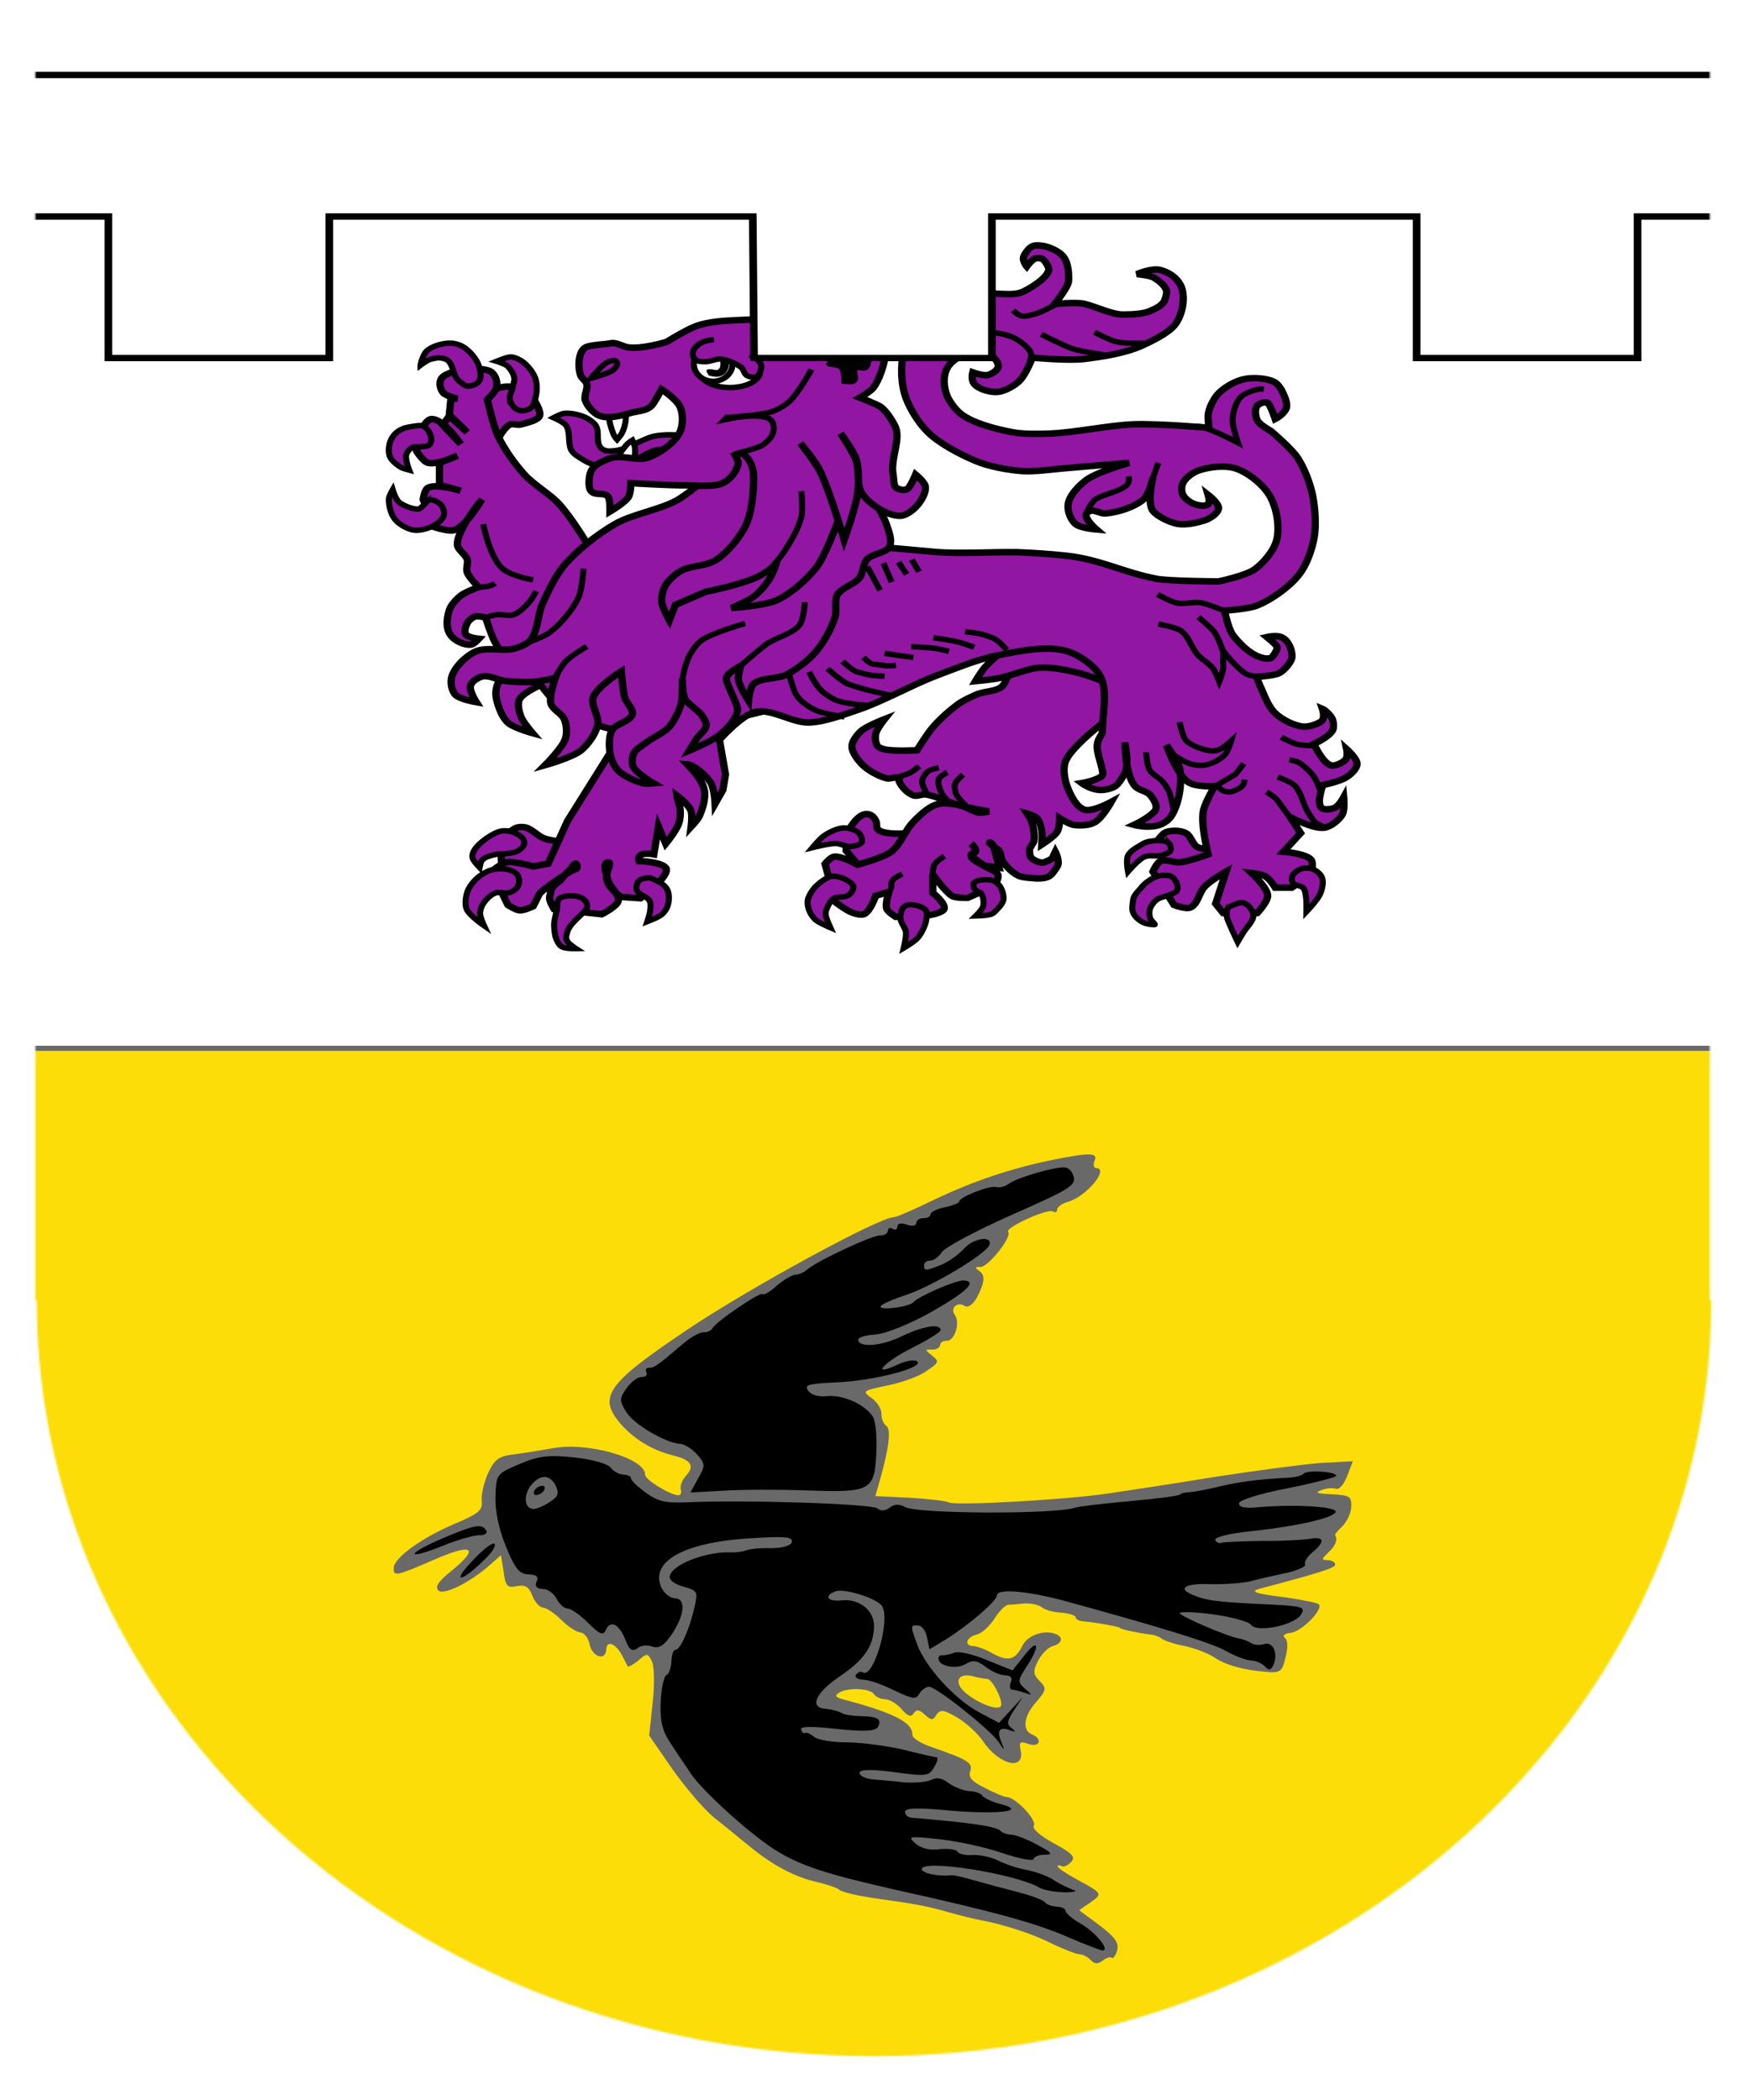 <?xml version="1.0" encoding="UTF-8" standalone="no"?>
<svg
   version="1.1"
   preserveAspectRatio="xMidYMid meet"
   height="1200"
   width="1000"
   viewBox="0,0,1030,1230 "
   id="svg302"
   xmlns="http://www.w3.org/2000/svg"
   xmlns:svg="http://www.w3.org/2000/svg">
  <defs
     id="defs19">
    <filter
       id="shiny"
       x="-0.027"
       y="-0.022"
       width="1.068"
       height="1.056">
      <feGaussianBlur
         in="SourceAlpha"
         stdDeviation="4"
         result="blur1"
         id="feGaussianBlur2" />
      <feSpecularLighting
         result="specOut"
         in="blur1"
         specularExponent="20"
         lighting-color="#696969"
         id="feSpecularLighting6">
        <fePointLight
           x="300"
           y="300"
           z="500"
           id="fePointLight4" />
      </feSpecularLighting>
      <feComposite
         result="highlight"
         in="SourceGraphic"
         in2="specOut"
         operator="arithmetic"
         k1="0"
         k2="1"
         k3="1"
         k4="0"
         id="feComposite8" />
      <feOffset
         result="offOut"
         in="SourceGraphic"
         dx="14"
         dy="14"
         id="feOffset10" />
      <feColorMatrix
         result="matrixOut"
         in="offOut"
         type="matrix"
         values="0.2 0 0 0 0 0 0.2 0 0 0 0 0 0.2 0 0 0 0 0 1 0"
         id="feColorMatrix12" />
      <feGaussianBlur
         result="blurOut"
         in="matrixOut"
         stdDeviation="10"
         id="feGaussianBlur14" />
      <feBlend
         in="highlight"
         in2="blurOut"
         mode="normal"
         id="feBlend16" />
    </filter>
  </defs>
  <g
     filter="url(#shiny)"
     id="g300">
    <g
       mask="url(#mask9)"
       id="g293">
      <g
         id="g291">
        <g
           clip-path="url(#clipPath7)"
           id="g219"
           transform="translate(0, 0) scale(1)">
          <g
             id="g217">
            <g
               fill="#ffffff"
               id="g25">
              <rect
                 x="0"
                 y="0"
                 width="1000"
                 height="600"
                 id="rect23">
                <title
                   id="title21">Field</title>
              </rect>
            </g>
            <g
               id="g215"
               transform="translate(0,0)">
              <g
                 fill="#9116a1"
                 id="g205"
                 transform="matrix(0.652,0,0,0.87,173.927,73.304)">
                <g
                   class="PlaceCharge"
                   transform="matrix(2.186,0,0,1.464,60,60)"
                   id="g203">
                  <title
                     id="title27">a lion</title>
                  <g
                     id="g29" />
                  <g
                     id="g33">
                    <path
                       d="m 137,95.6 c 0,0 -9.5,-5.7 -14.2,-6.3 -3.4,-0.4 -8,-0.4 -11.3,0.2 -4.7,0.9 -11.7,6.2 -16.5,6.8 -2.2,0.3 -4.13,0.6 -5.75,-0.8 -2.91,-2.5 -0.71,-7.52 -2.51,-10.74 -0.88,-1.57 -3.06,-3.2 -4.83,-4.03 -2.17,-1.02 -5.58,-1.87 -8.04,-1.61 -1.53,0.16 -4.59,2.02 -4.59,2.02 0,0 4.06,1.99 5.05,3.42 2.19,3.15 0.58,8.84 2.53,12.04 0.77,1.3 2.61,2.6 3.91,3.5 1.33,0.9 3.18,2.2 4.82,2.6 3.65,0.9 8.91,0.7 12.61,0 4.5,-0.9 9.5,-5.9 14,-6.8 3.5,-0.6 8.3,0.6 11.8,1.1 2.5,0.4 8,2.7 8,2.7 z"
                       fill-rule="evenodd"
                       stroke="#000000"
                       stroke-width="2.5"
                       id="path31" />
                  </g>
                  <g
                     id="g167">
                    <path
                       d="m 43.32,98.7 c 0,0 3.67,-11.73 7.83,-14.33 1.27,-0.8 2.99,0.5 4.97,-0.2 2.12,-0.7 6.86,-1.8 7.44,-4 0.61,-2.2 -2.29,-7.2 -2.29,-7.2 0,0 -6.6,-5.7 -10.12,-6.2 -3.83,-0.5 -12.41,3.5 -12.41,3.5 l -2.48,10.3 z"
                       fill-rule="evenodd"
                       stroke="#000000"
                       stroke-width="3"
                       id="path35" />
                    <path
                       d="m 220.7,272.7 c 0,0 -14.1,2.1 -17.4,-1.2 -1,-1.1 -0.3,-2.7 -0.9,-4 -0.7,-1.6 -1.7,-3 -3.5,-3.2 -2.7,-0.3 -5.3,3.2 -6.7,5.6 -1.9,3.1 -2.1,11.3 -2.1,11.3 l 5.5,7.3 17.1,-1.2 z"
                       fill-rule="evenodd"
                       stroke="#000000"
                       stroke-width="3"
                       id="path37" />
                    <path
                       d="m 329.6,195.3 c 0,0 -30.6,22.8 -41.7,34.7 -2.6,2.9 -6.4,6.9 -7.4,10.6 -0.9,3.3 -0.1,8.1 1,11.3 1.3,3.6 3.6,9.2 7.1,10.4 3.3,1.1 11,-3.6 11,-3.6 0,0 -3.9,7.8 -7,9.5 -2.2,1.4 -6,1.5 -8.6,1.1 -1.9,-0.4 -5.7,-3.1 -5.7,-3.1 0,0 0,4.6 -1.1,6.4 -1.4,2.3 -6.3,5.8 -6.3,5.8 0,0 0.2,-3.5 0.1,-4.9 -0.1,-2.3 -0.7,-5.1 -1.9,-7.1 -0.8,-1.2 -4.2,-2.3 -4.2,-2.3 0,0 1.5,2.5 1.8,3.7 0.8,2.5 1.3,6.1 1,8.8 -0.2,1.5 -2,3.1 -1.9,4.6 0.2,2 0.1,3.2 1.8,4.2 1.3,0.8 3.1,1.8 4.5,1.1 0.9,-0.4 3,-1.3 3.3,-2.2 0.3,-0.8 1.1,-2.6 1.1,-2.6 0,0 1.3,2.8 1.2,5.4 -0.1,1.4 -1.3,2.8 -1.8,3.7 -0.3,0.4 -1.2,2.3 -3.4,2.9 -2.2,0.6 -4.8,0.3 -5.3,0.2 0,0 -4.3,-0.2 -5.9,-1.1 -2.5,-1.3 -5.1,-4.3 -6.5,-6.6 -0.8,-1.4 -0.7,-3.7 -1.5,-5 -0.7,-1 -2.6,-1.7 -3.3,-2.8 -0.7,-1.2 -0.7,-1.1 -0.7,-1.1 0,0 1.3,0.2 1.9,2.5 0.6,2.6 2.1,9.3 2.1,9.3 l -6.2,-1 -4.1,-3.3 c 0,0 -1.4,-1.1 -1.3,-1.7 0.1,-0.7 1.6,-0.8 1.8,-1.4 0.6,-1.6 -1.8,-3.7 -1.8,-3.7 0,0 2.2,2.2 1.7,3.8 -0.3,0.6 -1.7,0.7 -1.7,1.3 -0.1,2.3 2.6,3.2 5.6,5.3 2.2,1.4 5,2.3 5.5,4 0.5,1.5 -1.4,5.1 -1.4,5.1 l -11.1,5.5 c 0,0 -4.9,0.2 -6.5,-0.9 -2.6,-1.8 -7.2,-8.8 -7.2,-8.8 l -0.7,0.4 v 7 c 0,0 5.4,4.9 4.7,7.4 -0.6,1.8 -5.6,2.8 -5.6,2.8 l -14.4,0.9 c 0,0 -3.2,-2.2 -3.7,-3.7 -0.8,-2.2 0.9,-7.9 0.9,-7.9 l -5.5,1.9 c 0,0 -2.1,7 -4.7,8.4 -1.2,0.6 -3.3,0 -4.6,-0.5 -2.6,-0.9 -7.4,-5.1 -7.4,-5.1 l -4.2,-17.6 c 0,0 2.2,-3 3.7,-3.3 3.1,-0.5 9.7,3.7 9.7,3.7 0,0 10.5,-3.1 13.9,-6 3.7,-3.1 5.8,-9.8 8.9,-13.5 2.1,-2.5 5.1,-5.7 7.9,-7.4 1,-0.6 2.5,-1.2 3.7,-1.4 2.5,-0.3 5.9,0.3 8.3,0.9 2.4,0.7 5,2.9 7.4,3.3 1.3,0.2 4.2,-0.5 4.2,-0.5 0,0 -8.5,-1.7 -12.1,-2.8 -4.3,-1.2 -9.8,-4.5 -14.3,-5.1 -1.4,-0.1 -3.4,1 -4.7,0.5 -2.5,-0.9 -5,-4 -6,-6.5 -0.2,-0.4 0.3,-1.1 0,-1.4 -1.1,-1.1 -3.6,0.4 -5.1,0 -3.3,-0.9 -7.4,-3.5 -9.8,-6 -2,-2.2 -4.6,-5.8 -4.6,-8.8 0,-2.4 2.1,-5.3 3.7,-7 2.4,-2.4 9.8,-5.6 9.8,-5.6 0,0 -3.4,4.7 -3.7,7 -0.3,1.7 -0.1,4.2 0.9,5.6 0.5,0.7 1.9,1.1 2.8,1.4 3.9,1 13.4,0.4 13.4,0.4 0,0 4.2,-7.7 6.5,-10.6 2.9,-3.8 7.4,-8.3 11.1,-11.2 2.1,-1.5 5.1,-3.1 7.5,-4.2 2.8,-1.2 7.4,-1.2 9.7,-3.2 1.4,-1.2 2.1,-3.8 2.8,-5.6 0.7,-1.9 1.9,-4.4 1.9,-6.5 -0.1,-4.1 -4.2,-13 -4.2,-13 0,0 -105.6,47.2 -153.7,45.7 -8.8,-0.3 -20.36,-5 -27.56,-10.1 -3.7,-2.6 -9.47,-11.5 -9.47,-11.5 0,0 -7.43,3.7 -8.77,6.7 -0.99,2.3 -0.1,5.8 0.67,8.1 0.85,2.5 4.73,7.5 4.73,7.5 0,0 -7.78,-2.4 -10.12,-4.8 -2.47,-2.5 -4,-7.3 -4.73,-10.8 -0.66,-3.1 -0.24,-6.1 1.35,-9 1.17,-2 4.68,-6.2 4.68,-6.2 0,0 -4.84,-7.5 -6.66,-11.2 -1.59,-3.3 -3.95,-11.5 -3.95,-11.5 0,0 -3.65,-0.9 -4.74,-0.2 -0.97,0.6 -2.2,1.6 -2.7,2.7 -0.72,1.4 -1.52,4 -0.67,5.4 0.89,1.5 5.39,2 5.39,2 0,0 -2.08,2.6 -3.37,2.7 -2.7,0.3 -6.56,-1.8 -8.1,-4.1 -2.31,-3.3 -1.82,-7.8 -0.79,-11.7 0.62,-2.4 2.88,-5.1 4.72,-6.8 1.89,-1.7 7.42,-4 7.42,-4 0,0 -3.98,-4.4 -4.72,-6.8 -0.55,-1.7 0.49,-4.3 0,-6 -0.63,-2.3 -3.94,-4.4 -4.05,-6.8 -0.27,-6.9 10.16,-20.9 10.16,-20.9 0,0 -6.36,12.2 -11.47,14.2 -2.3,0.8 -8.09,-1.4 -8.09,-1.4 l -4.73,-12.8 c 0,0 0.56,-4.5 2.03,-5.4 3.45,-2.1 13.49,1.4 13.49,1.4 l -8.77,-2.7 V 102 l 7.42,-3.3 c 0,0 -8.52,4.4 -12.14,3.3 -2.07,-0.6 -4.73,-5.4 -4.73,-5.4 l 2.03,-10.13 c 0,0 2.18,-4.6 4.05,-4.7 5,-0.3 12.14,11.53 12.14,11.53 l -7.42,-8.83 2.7,-4.1 7.42,7.5 -7.42,-8.1 0.67,-7.4 h 2.7 c 0,0 -5.07,-1.3 -6.07,-3 -1.17,-1.9 -1.64,-4.6 -0.45,-6.5 1.84,-2.9 10.57,-4.5 10.57,-4.5 0,0 8.07,-0.3 10.12,1.8 1.74,1.8 2.35,4.3 2.02,6.8 -0.27,2 -3.82,5.8 -3.82,5.8 0,0 2.41,12.2 4.5,17.13 2.43,5.7 6.9,12.7 10.79,17.5 3.7,4.6 10.52,9 14.22,13.5 5.6,7 11.4,17.7 15.5,25.7 5.16,10.1 14.76,35.1 14.76,35.1 l 126.2,-28.4 54.6,2 37.1,15.6 10,24.4 z"
                       fill-rule="evenodd"
                       stroke="#000000"
                       stroke-width="3"
                       id="path39" />
                    <path
                       d="m 211.7,247.1 c 0,0 3.5,-1.1 4.9,-1.9 1.2,-0.7 3.7,-3 3.7,-3"
                       fill="none"
                       stroke="#000000"
                       stroke-width="2.5"
                       id="path41" />
                    <path
                       d="m 228.4,242.9 c 0,0 -3.3,0.7 -4.4,1.6 -1.2,1 -2.4,3.1 -2.5,4.6 -0.2,1.7 1.8,5.4 1.8,5.4"
                       fill="none"
                       stroke="#000000"
                       stroke-width="2.5"
                       id="path43" />
                    <path
                       d="m 231.9,245 c 0,0 -3,1.7 -3.5,3 -0.7,1.9 0.4,4.8 1.2,6.7 0.4,1 2.1,3 2.1,3"
                       fill="none"
                       stroke="#000000"
                       stroke-width="2.5"
                       id="path45" />
                    <path
                       d="m 238.4,246.1 c 0,0 -2.8,2.7 -3.3,4.2 -0.4,1.4 0,3.5 0.5,4.9 0.7,1.8 3.9,5.1 3.9,5.1"
                       fill="none"
                       stroke="#000000"
                       stroke-width="2.5"
                       id="path47" />
                    <path
                       d="m 225.6,293.7 c 0,0 0.4,-4 0.7,-5.4 0.4,-1.8 4.4,-4.6 4.4,-4.6"
                       fill="none"
                       stroke="#000000"
                       stroke-width="2.5"
                       id="path49" />
                    <path
                       d="m 208.7,298.8 c 0,0 -0.1,-2.8 0.5,-3.7 0.7,-1.4 4.1,-3.1 4.1,-3.1"
                       fill="none"
                       stroke="#000000"
                       stroke-width="2.5"
                       id="path51" />
                    <path
                       d="m 51.66,197 c 0,0 3.96,-3.8 5.41,-5.4 1.18,-1.3 2.86,-3 4.33,-3.9 0.89,-0.6 3.25,-1.5 3.25,-1.5"
                       fill="none"
                       stroke="#000000"
                       stroke-width="2.5"
                       id="path53" />
                    <path
                       d="m 40.84,173.6 c 0,0 3.23,-1.2 4.69,-1.4 2.14,-0.4 5.19,0.7 7.21,0 2.44,-1 4.85,-3.8 6.5,-5.8 1.1,-1.4 2.88,-5.1 2.88,-5.1"
                       fill="none"
                       stroke="#000000"
                       stroke-width="2.5"
                       id="path55" />
                    <path
                       d="m 37.6,159.5 c 0,0 5.29,0.1 7.54,-1.8"
                       fill="none"
                       stroke="#000000"
                       stroke-width="2.5"
                       id="path57" />
                    <path
                       d="m 40.24,130.4 c 0,0 2.83,16 8.24,20.7 3.82,3.4 12.39,5 12.39,5"
                       fill="none"
                       stroke="#000000"
                       stroke-width="2.5"
                       id="path59" />
                    <path
                       d="m 259.3,186.4 c -4.1,1.6 -8.6,6.2 -11.5,9.6 -1.6,1.8 -4.3,6.9 -4.3,6.9 0,0 6.5,-0.7 9.2,-1.3 5.5,-1.1 12.3,-4.7 17.9,-5 4.9,-0.2 11.5,1.3 16.2,2.7 5.4,1.5 17.2,7.3 17.2,7.3 0,0 -11.1,-18.5 -19.2,-21.9 -7,-2.9 -18.3,-1.2 -25.5,1.7 z"
                       fill-rule="evenodd"
                       stroke="#000000"
                       stroke-width="3"
                       id="path61" />
                    <path
                       d="m 50.85,273.1 c 0.79,-1 2.23,-2.2 3.47,-2.6 0.98,-0.3 2.47,-0.3 3.47,0 2.66,0.8 5.16,4.1 7.75,5.1 4.22,1.6 14.89,2.4 14.89,2.4 l -11.32,13.3 -17.95,1.6 -3.27,-5.6 c 0,0 -0.45,-4.5 -0.1,-6.4 0.45,-2.5 1.55,-5.8 3.06,-7.8 z"
                       fill-rule="evenodd"
                       stroke="#000000"
                       stroke-width="3"
                       id="path63" />
                    <path
                       d="M 50.95,273.2 Z"
                       fill="#f8c300"
                       fill-rule="evenodd"
                       stroke="#000000"
                       stroke-width="1px"
                       id="path65" />
                    <path
                       d="m 347.5,280.3 c 0,0 -9,1.1 -12.2,-0.7 -2.2,-1.1 -2.8,-5.5 -5.1,-6.6 -2.1,-1.2 -5.8,-1.3 -8.1,-0.3 -1.6,0.8 -3.9,4.6 -3.9,4.6 l 4.2,11.8 5.7,0.9 9.9,-0.1 z"
                       fill-rule="evenodd"
                       stroke="#000000"
                       stroke-width="3"
                       id="path67" />
                    <path
                       d="m 144.6,143.3 -69.56,124.2 -8,19.7 -6.15,1.3 c 0,0 -7.79,-2.6 -11.08,-1.9 -2.19,0.5 -6.15,4.3 -6.15,4.3 l 6.77,15.4 c 0,0 3.28,2.4 4.92,2.5 1.75,0.1 5.54,-1.9 5.54,-1.9 l 2.46,-5.5 c 0,-1 12.23,-10.9 15.17,-11.7 0.71,-0.2 0.69,-2.2 0,-2.5 -0.75,-0.3 -1.77,2.3 -3.28,3.7 -1.97,1.9 -2.45,3.5 -3.41,4.3 -3.69,3 -3.38,3.5 -4.17,7.4 -0.35,1.7 1.84,5.6 1.84,5.6 l 19.69,2.4 c 0,0 6.21,-3.5 6.81,-6.1 0.6,-3.2 -3.7,-6.7 -4.3,-9.9 -0.54,-2.3 -2.41,-7.6 0,-8 2.2,-0.4 -1.18,4.5 -0.4,8.1 1,4.4 5.9,7.9 5.9,7.9 l 8,0.6 c 0,0 8.8,-7.3 10.4,-11.7 0.3,-0.6 0.5,-1.8 0,-2.4 -2,-2.8 -11,-3.1 -11,-3.1 0,0 -0.4,-1.4 0.2,-2.3 1.2,-1.8 5.9,-0.8 5.9,-0.8 l 1.9,-12.9 3,8 c 0,0 4.3,-5.8 5.4,-9.4 0.8,-2.7 0.9,-6.6 0,-9.3 -0.6,-1.7 -0.8,-3.6 -0.8,-3.6 0,0 4.3,3.6 5.7,6.7 0.9,1.9 0.2,7.8 0.2,7.8 0,0 2.6,-3.1 3.3,-4.7 1.4,-3.4 2.8,-8.5 2.2,-12.1 -0.4,-2.9 -2.5,-6.3 -4.3,-8.6 -2.1,-2.7 -2.8,-3.5 -2.8,-3.5 0,0 1.3,0.1 3.2,1.5 2,1.4 4.8,4.2 6.4,6.9 1.6,2.6 1.9,9.8 1.9,9.8 l 3.2,-6.3 1.1,-7.2 -2.5,-16 c 0,0 9.1,-11.5 14.8,-12.9 6.6,-1.7 15.3,5.1 22.1,4.9 6.6,-0.2 14.8,-3.8 20.9,-6.1 9.8,-3.8 21.8,-11.3 31.4,-15.4 7.3,-3.1 16.9,-7.5 24.6,-9.3 8.5,-1.9 20.6,-4.9 28.9,-2.4 5.2,1.5 11.6,6.3 14.2,11.1 3.9,7.1 1.1,18.4 1.2,26.6 0,1.3 -2.4,3.1 -2.1,7.4 0.3,4.5 3.2,11.5 2,12.7 -2.1,2.2 -8.4,3.4 -8.4,3.4 0,0 3.1,2.6 6.7,3.1 3,0.5 6.6,-1.1 7.3,-1.8 1.9,-1.7 3.4,-5.2 3.8,-5.9 1.9,-3.8 0,-14.2 0,-14.2 0,0 0.2,15.7 4.3,20.3 1.8,2.1 5,2.1 6.5,4.4 1.6,2.5 3.2,5.3 1.2,7.5 -2.9,3.2 -8.2,5.9 -8.2,5.9 0,0 4.9,1.5 9.3,0.4 2.8,-0.7 5.3,-2.7 6.5,-5.2 2.9,-5.7 4.1,-14.7 3.1,-21 -0.6,-3.6 -5.5,-11 -5.5,-11 0,0 4.3,14 9.2,17.2 3.4,2.3 10.7,1.7 10.7,1.7 0,0 -3.5,6.7 -4.5,10.6 -1.6,6.1 1.8,20.9 1.8,20.9 0,0 -8,3.3 -11.7,3.7 -2.4,0.3 -5.8,-1.7 -8,-0.6 -1.5,0.8 -3.1,4.9 -3.1,4.9 l 8.7,15.4 c 0,0 4.8,2.1 6.7,1.2 3.2,-1.4 3.6,-7.1 6.1,-9.8 2.4,-2.8 8.7,-6.8 8.7,-6.8 l -4.3,14.8 3.1,4.3 h 14.1 c 0,0 4.4,-5.3 4.3,-8 -0.1,-3.7 -6.7,-10.5 -6.7,-10.5 0,0 3.6,0.4 5.4,1.4 2.3,1.3 4.4,5.4 4.4,5.4 h 6.8 l 8,-6.1 c 0,0 1.2,-5.2 0,-6.8 -2.1,-2.9 -11.4,-3.7 -11.4,-3.7 l 7.1,-8.6 -4.3,-7.4 c 0,0 9.7,5.7 14.1,4.9 2.8,-0.5 6.1,-3.6 7.4,-6.1 1.1,-2.2 0.6,-8 0.6,-8 0,0 -2,4.1 -3.7,4.9 -1.5,0.7 -4.4,1.2 -5.5,0 -2.2,-2.3 0.6,-10.5 0.6,-10.5 0,0 7.3,-1.7 9.8,-3.7 1.8,-1.3 4.3,-3.9 4.3,-6.1 0.1,-2.4 -4.3,-6.8 -4.3,-6.8 0,0 0.7,3.6 -0.6,5 -1.2,1.4 -4.4,3.1 -6.1,2.4 -3.4,-1.3 -6.8,-9.8 -6.8,-9.8 0,0 6.5,-3.3 7.8,-6.5 0.5,-1.3 0.4,-4.6 -0.9,-6.3 -1.9,-2.7 -3.4,-3.4 -3.4,-3.4 0,0 1.3,4.2 -0.4,5.7 -1.8,1.5 -5.1,2.6 -7.4,2.5 -4,-0.4 -9,-3.3 -11.7,-6.2 -3.2,-3.5 -4.5,-8.6 -6.4,-13 -0.5,-1.3 -1.3,-3.8 -1.3,-3.8 0,0 6.7,-0.4 9.3,-1.7 1.9,-1 4.7,-4.7 5.2,-6.7 0.6,-3.1 -1.1,-8.1 -3.8,-9.7 -2.1,-1.4 -6.4,-0.3 -6.4,-0.3 0,0 3,2.7 4,4.2 0.8,1.1 -1.1,3.9 -1.8,5 -0.5,0.9 -2.4,0.8 -3.4,0.6 -5.1,-1.1 -9.6,-6.1 -12.6,-10.3 -2.2,-2.9 -3.7,-11.7 -3.7,-11.7 0,0 9.8,-0.7 13.5,-2.4 6.1,-2.8 13.4,-8.7 17.2,-14.2 3.1,-4.3 5.3,-11.4 6.2,-16.6 1,-6 0.5,-14.3 -0.6,-20.3 -1,-5.4 -3.4,-12.5 -6.2,-17.2 -2.5,-4.3 -11,-12.33 -11,-12.33 0,0 -4.7,-2.9 -5.6,-4.93 -0.8,-1.85 -1.2,-5.14 0,-6.76 0.8,-1.08 3.3,-2.04 4.3,-1.23 1.1,0.77 3.1,7.38 3.1,7.38 0,0 2.9,-1.61 4.3,-4.31 1.2,-2.14 -0.3,-5.76 -1.2,-8 -0.7,-1.7 -2.1,-4.05 -3.7,-4.92 -2.9,-1.57 -8.2,-2 -11.5,-1.35 -4.2,0.83 -8.6,3.65 -11.4,6.89 -2,2.34 -3.9,6.76 -4.2,9.84 -0.1,1.67 0.3,5.91 0.3,5.91 0,0 -21,-2.02 -31.1,-1.6 -10,0.42 -24.4,3.88 -35,4.31 -4.5,0.18 -10.4,0.28 -14.8,-0.62 -6.6,-1.36 -15.6,-3.89 -20.9,-8 -2.5,-1.94 -5,-5.66 -6.2,-8.61 -1.5,-3.81 -1.9,-9.27 -0.1,-12.96 1.4,-2.92 4.4,-5.34 7.5,-6.11 3.3,-0.8 8.3,-1.22 11.1,0.61 1.4,0.91 2.8,3.3 2.5,4.92 -0.4,1.67 -2.7,3.26 -4.3,3.69 -1.9,0.48 -6.2,-1.23 -6.2,-1.23 0,0 -0.8,3.39 0.6,5.31 1.9,2.53 6.7,4.08 9.9,3.7 2.9,-0.36 7,-3 8.9,-5.23 2.8,-3.28 5.2,-10.58 5.2,-10.58 0,0 15.1,1.54 21.5,0.61 8.3,-1.19 16.9,-2.61 24.4,-6.46 4,-2.13 10.5,-5.66 13.1,-9.5 2.8,-4.27 4.1,-11.05 2.9,-16.07 -1,-4.47 -4.8,-7.89 -9.2,-9.13 -3.4,-0.95 -9.5,1.94 -9.5,1.94 0,0 5.5,0.51 7.3,1.84 2,1.41 4.2,3.38 4.9,5.7 0.3,1.06 -0.5,4.35 -1.1,5.3 -1.2,1.99 -3.6,3.23 -5.7,4.23 -3,1.46 -7.9,1.59 -11.2,1.62 -4.6,0 -11.7,-3.91 -16.1,-5 -3.2,-0.8 -12.1,0.11 -12.1,0.11 0,0 5.8,-7.86 5.8,-10.84 0.1,-3.74 -0.2,-8.87 -2.7,-11.69 -1.8,-2.06 -5.3,-3.85 -8,-4.31 -2.4,-0.41 -4.1,-0.49 -5.7,1.36 -0.9,1.12 -2.5,3.34 -2.3,4.79 0.4,2.13 1.4,3.36 1.4,3.36 0,0 1.3,-2.08 2.9,-3.36 0.9,-0.67 2.8,-0.64 3.7,0 1,0.69 2.7,3.81 2.5,4.96 -0.7,3.74 -6.9,7.96 -10.2,9.84 -5,2.87 -12.6,0 -18.2,1.56 -6,1.67 -14.2,4.16 -19.1,8 -4.6,3.69 -9.8,10.37 -11.7,16 -2,6.01 -2,14.99 -0.5,21.17 1.4,6.11 5.6,13.81 9.8,18.46 5,5.42 13.7,10.52 20.3,13.52 5.3,2.4 12.8,3.9 18.5,4.4 5.4,0.4 12.5,-0.8 17.8,-1.3 8,-0.8 26.5,-2.5 26.5,-2.5 0,0 -13.4,4.2 -17.8,8 -3.1,2.6 -6.9,7.1 -7.4,11.1 -0.4,2.9 0.9,7.2 3.1,9.2 1.9,1.9 8.6,2.5 8.6,2.5 0,0 -4.6,-4.4 -4.3,-6.8 0,-0.7 1.1,-1.6 1.8,-1.8 1.8,-0.6 4.3,1.4 6.2,1.2 5.1,-0.5 12.3,-3 16,-6.8 2.1,-2.2 3.6,-9.8 3.6,-9.8 0,0 -2.6,11.6 0,15.4 1.8,2.6 7.1,5.4 10.2,6 3.4,0.7 8.1,-0.5 11.4,-1.7 2.2,-0.9 5.3,-3.2 5.5,-5.5 0.2,-2.3 -4.3,-6.2 -4.3,-6.2 0,0 0.9,3.4 0,4.3 -1.2,1.2 -4,0.6 -5.5,0 -1.9,-0.7 -4.1,-2.5 -4.9,-4.3 -0.7,-1.5 -0.7,-4 0,-5.5 1,-2.3 3.8,-4.6 6.1,-5.6 4.3,-1.8 11,-2.7 15.4,-1.2 5.3,1.8 11.4,7.4 14.1,12.3 3.1,5.6 4.5,14.7 3.1,20.9 -1.1,4.8 -5.3,10.5 -9.2,13.6 -3.7,2.9 -14.8,5.5 -14.8,5.5 0,0 -20.3,-0.1 -25.5,-1.2 -14,-3 -23.3,-9 -37.5,-10.7 -5.5,-0.7 -14.6,-1.4 -20.1,-1.6 -9.4,-0.2 -24.1,0.8 -33.5,-0.1 -15.8,-1.6 -51.8,-5.2 -51.8,-5.2 L 155,132.8 Z"
                       fill-rule="evenodd"
                       stroke="#000000"
                       stroke-width="3"
                       id="path69" />
                    <path
                       d="m 237.9,42.61 c 0,0 7.5,-1.02 10.7,-0.95 3.6,0.1 7.5,0.88 10.7,2.52 2.5,1.24 6.5,4.74 7.2,7.36 0.3,1.01 -0.6,3.47 -0.6,3.47"
                       fill="none"
                       stroke="#000000"
                       stroke-width="2.5"
                       id="path71" />
                    <path
                       d="m 270.7,42.61 c 0,0 8.7,4.96 12.6,6.56 3.4,1.36 15.1,3.2 15.1,3.2"
                       fill="none"
                       stroke="#000000"
                       stroke-width="2.5"
                       id="path73" />
                    <path
                       d="m 292.7,41.66 c 0,0 6.2,3.66 9.1,4.41 3.6,0.92 12.3,0.63 12.3,0.63"
                       fill="none"
                       stroke="#000000"
                       stroke-width="2.5"
                       id="path75" />
                    <path
                       d="m 277.3,28.44 c 0,0 -5.6,3.47 -8.2,4.4 -1.9,0.68 -4.6,1.71 -6.6,1.26 -1.3,-0.28 -3.5,-2.52 -3.5,-2.52"
                       fill="none"
                       stroke="#000000"
                       stroke-width="2.5"
                       id="path77" />
                    <path
                       d="m 331.2,85.3 c 0,0 3.7,-0.34 5.2,0 5,1.13 15.5,7.4 15.5,7.4 0,0 -2.4,-7.71 -2.2,-11.09 0.2,-3.15 1.3,-7.59 3.3,-9.97 1.6,-1.87 5,-3.12 7.4,-3.69 0.7,-0.16 2.2,0 2.2,0"
                       fill="none"
                       stroke="#000000"
                       stroke-width="2.5"
                       id="path79" />
                    <path
                       d="m 289.3,125.1 c 0,0 1.9,-4.6 3.6,-6.1 1.9,-1.6 6.9,-3.1 9.2,-4.2 1.5,-0.7 3.6,-1.8 4.4,-3.3 0.5,-0.9 0.4,-3.3 0.4,-3.3"
                       fill="none"
                       stroke="#000000"
                       stroke-width="2.5"
                       id="path81" />
                    <path
                       d="m 319,102 -2.9,9.2"
                       fill="none"
                       stroke="#000000"
                       stroke-width="2.5"
                       id="path83" />
                    <path
                       d="m 347.1,170.7 c 0,0 -6.7,-3.1 -10.1,-4 -3.1,-0.7 -7.4,0.8 -10.5,0 -2.5,-0.6 -7.8,-3.9 -7.8,-3.9"
                       fill="none"
                       stroke="#000000"
                       stroke-width="2.5"
                       id="path85" />
                    <path
                       d="m 319,176.5 c 0,0 6.8,1.3 9.2,3 3.5,2.5 4.6,8.5 7.5,11.7 2,2.1 4.7,3.9 6,5.9 1,1.7 2.5,6 2.5,6 0,0 1.7,-4.7 1.7,-7.2 -0.1,-0.9 -0.1,-6.9 -0.1,-6.9 0,0 6,8.5 9.8,10.7 1.1,0.7 4.3,1 4.3,1"
                       fill="none"
                       stroke="#000000"
                       stroke-width="2.5"
                       id="path87" />
                    <path
                       d="m 369.8,228.8 c 0,0 4.5,2.7 6.7,3.3 1.8,0.5 6.2,0.6 6.2,0.6"
                       fill="none"
                       stroke="#000000"
                       stroke-width="2.5"
                       id="path89" />
                    <path
                       d="m 386.2,254.4 c 0,0 -1.7,-5.6 -3.1,-7.7 -1.6,-2.3 -4.2,-5.1 -6.6,-6.5 -0.9,-0.5 -3.4,-0.9 -3.4,-0.9"
                       fill="none"
                       stroke="#000000"
                       stroke-width="2.5"
                       id="path91" />
                    <path
                       d="m 368.3,247.2 c 0,0 5.6,2.1 7.2,4.1 2.4,2.9 3.3,8.1 5,11.5 0.9,1.6 2,4 3.3,5.3 1.1,1 4.3,2.4 4.3,2.4"
                       fill="none"
                       stroke="#000000"
                       stroke-width="2.5"
                       id="path93" />
                    <path
                       d="m 374.1,267 c 0,0 -5.1,-7.9 -6.3,-9.6 -1.1,-1.4 -4.1,-3.3 -4.1,-3.3"
                       fill="none"
                       stroke="#000000"
                       stroke-width="2.5"
                       id="path95" />
                    <path
                       d="m 198.9,150 5.2,10.9"
                       fill="none"
                       stroke="#000000"
                       stroke-width="2.5"
                       id="path97" />
                    <path
                       d="m 205.5,148.3 3.4,8.8"
                       fill="none"
                       stroke="#000000"
                       stroke-width="2.5"
                       id="path99" />
                    <path
                       d="m 211.7,147.9 3.4,5.6"
                       fill="none"
                       stroke="#000000"
                       stroke-width="2.5"
                       id="path101" />
                    <path
                       d="m 217.2,146.7 3,5.6"
                       fill="none"
                       stroke="#000000"
                       stroke-width="2.5"
                       id="path103" />
                    <path
                       d="m 354.3,241 -3.4,4.9 -7.6,5 c 0,0 1.1,1.8 2.4,2.6 0.7,0.4 2.5,0.8 3.4,0.5 1.6,-0.5 3.7,-1.6 4.8,-2.9 0.5,-0.6 0.8,-2.7 0.8,-2.7"
                       fill="none"
                       stroke="#000000"
                       stroke-width="2.5"
                       id="path105" />
                    <path
                       d="m 327.8,221.8 c 0,0 1.1,6.4 2.7,8.5 1.6,1.9 4.9,3.3 7.2,4.1 2.1,0.6 4,1.1 6,0.3 1.8,-0.6 5.4,-4.2 5.4,-4.2 0,0 -1.3,5 -2.8,6.6 -1.8,2.1 -5.4,4.1 -8.2,4.6 -1.8,0.4 -4.3,-0.1 -6.1,-0.7 -2.3,-0.8 -7.1,-4.3 -7.1,-4.3"
                       fill="none"
                       stroke="#000000"
                       stroke-width="2.5"
                       id="path107" />
                    <path
                       d="m 314,235.7 c 0,0 0.3,6.5 1.7,8.7 1.2,1.8 3.9,3.2 5.1,4.9 1.2,1.6 2.3,3.5 2.9,5.3 0.7,2.1 1.8,8.6 1.8,8.6"
                       fill="none"
                       stroke="#000000"
                       stroke-width="2.5"
                       id="path109" />
                    <path
                       d="m 335.6,173.3 c 0,0 5.1,4.6 6.7,7.1 1.7,2.7 3.8,9.7 3.8,9.7"
                       fill="none"
                       stroke="#000000"
                       stroke-width="2.5"
                       id="path111" />
                    <path
                       d="m 189.4,219.4 c 0,0 -8.6,-1.4 -11.9,-3.1 -2.6,-1.3 -5.8,-3.8 -7.5,-6.3 -1.8,-2.7 -3.4,-10.3 -3.4,-10.3"
                       fill="none"
                       stroke="#000000"
                       stroke-width="2.5"
                       id="path113" />
                    <path
                       d="m 199.1,214.1 c 0,0 -10.1,-0.7 -13.7,-2.7 -2.1,-1.1 -4.7,-3.1 -6.2,-5 -1.8,-2 -4.4,-7.8 -4.4,-7.8"
                       fill="none"
                       stroke="#000000"
                       stroke-width="2.5"
                       id="path115" />
                    <path
                       d="m 209.5,209.7 c 0,0 -13.5,-3.1 -18.8,-5.6 -2.6,-1.2 -8.3,-7 -8.3,-7"
                       fill="none"
                       stroke="#000000"
                       stroke-width="2.5"
                       id="path117" />
                    <path
                       d="m 188.7,193.7 c 0,0 3.6,4 5.7,4.8 1.9,0.6 4.4,1.4 6.4,1.7 1.8,0.2 5.2,0.4 5.2,0.4"
                       fill="none"
                       stroke="#000000"
                       stroke-width="2.5"
                       id="path119" />
                    <path
                       d="m 197.3,191.9 c 0,0 2,2.3 3.1,2.8 1.4,0.6 3.8,0.6 5.3,0.9 1.5,0.4 5,0 5,0"
                       fill="none"
                       stroke="#000000"
                       stroke-width="2.5"
                       id="path121" />
                    <path
                       d="m 206,190 c 0,0 5.3,0.9 7.5,1.3 1.3,0.2 4.4,0.6 4.4,0.6"
                       fill="none"
                       stroke="#000000"
                       stroke-width="2.5"
                       id="path123" />
                    <path
                       d="m 217,186.9 c 0,0 7.2,0.4 10.3,0.9 1.6,0.3 5.3,1.3 5.3,1.3"
                       fill="none"
                       stroke="#000000"
                       stroke-width="2.5"
                       id="path125" />
                    <path
                       d="m 226.1,182.8 c 0,0 7,1.1 10,1.9 2.1,0.6 6.9,2.5 6.9,2.5 0,0 0,0 0,0"
                       fill="none"
                       stroke="#000000"
                       stroke-width="2.5"
                       id="path127" />
                    <path
                       d="m 239.2,180 c 0,0 4.9,0.6 6.9,1.2 1.9,0.6 4.4,1.4 6,2.6 1.6,1.1 4.3,4.6 4.3,4.6"
                       fill="none"
                       stroke="#000000"
                       stroke-width="2.5"
                       id="path129" />
                    <path
                       d="m 97.64,198.3 c 0,0 2.2,-8.9 4,-12.6 1.3,-2.4 5.7,-7 5.7,-7"
                       fill="none"
                       stroke="#000000"
                       stroke-width="2.5"
                       id="path131" />
                    <path
                       d="m 92.64,76.83 c 0.5,-1.46 0.9,-0.98 2.3,-1.49 1.5,-0.51 1.5,-0.79 2.6,0.23 1.1,0.92 1.4,0.57 1.5,1.96 0.4,3.57 0,7.16 -1.4,10.49 -0.6,1.38 -2.1,3.28 -2.1,3.28 0,0 -1.2,-1.4 -1.7,-3.12 -1.2,-3.58 -2.3,-7.76 -1.2,-11.35 z"
                       fill="#ffffff"
                       fill-rule="evenodd"
                       stroke="#000000"
                       stroke-width="2.5"
                       id="path133" />
                    <path
                       d="m 94.54,104.3 c 0,1.5 0.5,1.2 1.7,2.1 1.2,1 1.1,1.2 2.5,0.7 1.3,-0.6 1.5,-0.2 2.1,-1.4 1.6,-3.3 2.3,-6.8 2.1,-10.4 -0.1,-1.5 -1.1,-3.8 -1.1,-3.8 0,0 -1.5,1 -2.6,2.4 -2.2,3 -4.6,6.6 -4.7,10.4 z"
                       fill="#ffffff"
                       fill-rule="evenodd"
                       stroke="#000000"
                       stroke-width="2.5"
                       id="path135" />
                    <path
                       d="m 142.4,99.2 c 0,0 -14.5,15.1 -22,20 -7.1,4.5 -18.8,6.5 -25.9,11.2 -7.2,4.6 -15.9,12.4 -21,19.2 -3.5,4.7 -6.6,12.1 -8.8,17.5 -2,5 -1.8,13 -5.2,17.2 -1.4,1.6 -4.2,2.8 -6.3,3.5 -4.6,1.4 -11.8,-0.9 -16.1,1.4 -4,2 -8.6,7.1 -9.8,11.5 -0.7,2.5 -0.2,6.4 1.4,8.4 1.8,2.2 8.7,3.5 8.7,3.5 0,0 -3.1,-5.4 -2.4,-7.7 0.5,-1.9 3,-3.7 4.9,-4.2 2.8,-0.7 6.6,1.7 9.4,2.1 3.6,0.4 8.4,0.7 11.9,0.4 2.7,-0.3 8.8,-1.8 8.8,-1.8 0,0 -2.7,8.4 -1.8,11.9 0.7,2.7 4.7,4.7 5.6,7.4 0.9,2.4 1.1,6.2 0.4,8.7 -1.2,4.3 -8.4,12.3 -8.4,12.3 0,0 11.1,-3.5 14.7,-6.7 3.1,-2.8 6.2,-7.8 7,-11.9 0.8,-3.8 -3,-9.2 -1.8,-12.9 1.6,-4.8 11.6,-11.9 11.6,-11.9 0,0 0.5,8.6 1.4,12.2 0.6,2.4 3.7,5.3 3.1,7.7 -0.7,3.3 -6.9,4.3 -8.4,7.4 -1.4,3 -1.2,7.8 -0.7,11.2 0.4,2.3 1.6,5.5 3.2,7.3 2.4,2.7 7,5 10.5,6 1.2,0.3 4.2,0 4.2,0 0,0 -7.1,-4.6 -8.4,-7.7 -0.7,-1.8 -0.5,-4.6 0.3,-6.3 1,-2.1 3.9,-3.8 5.6,-5.3 2.6,-2.1 6.7,-4.1 8.8,-6.6 2.1,-2.7 4,-6.9 4.9,-10.2 0.9,-3.5 0.7,-11.9 0.7,-11.9 0,0 -0.3,6.4 1.4,9.5 1,1.8 5.1,4.9 6.3,6.6 0.9,1.4 2.3,3.6 2.1,5.3 -0.2,2.1 -2.8,4.1 -3.9,5.9 -1,1.7 -3.1,5.6 -3.1,5.6 0,0 9.4,-4.4 12.6,-7.3 2.9,-2.7 6.7,-7 7.3,-10.9 0.4,-2 -1.1,-4.7 -1.7,-6.6 -0.5,-1.4 -1.3,-3.2 -1.8,-4.6 -0.4,-1.3 -1.4,-3.2 -1,-4.5 0.7,-2.3 5.9,-5.3 5.9,-5.3 0,0 -1.2,4.4 -1,6.3 0.4,3.2 4.2,9.8 4.2,9.8 0,0 0.4,-6 2.1,-7.7 2.9,-3 9.6,-2.2 13.3,-4.2 4.2,-2.3 9.3,-6.7 12.2,-10.5 3.4,-4.3 6.6,-10.9 8.1,-16.1 0.9,-3 -0.4,-7.7 1,-10.5 1.7,-3.2 7.1,-4.8 9.1,-7.7 1.6,-2.3 1.4,-6.6 3.2,-8.7 2,-2.5 7.7,-2.8 9.1,-5.6 1.5,-3.1 -0.4,-8 -1.4,-11.2 -1.5,-4.9 -7.7,-15.1 -7.7,-15.1 L 197,91.9 185.5,78.21 136.1,91.9 Z"
                       fill-rule="evenodd"
                       stroke="#000000"
                       stroke-width="3"
                       id="path137" />
                    <path
                       d="m 183.6,44.75 c 0,0 2.6,-3.47 3.4,-6.42 0.5,-1.79 0.2,-7.06 -0.1,-9.68 -0.3,-2.45 -1.1,-3.41 -1.1,-3.41 0,0 -0.5,2.99 -1.2,4.54 -1.2,2.6 -5.9,7.45 -5.9,7.45 0,0 0.8,-3.44 0.7,-4.94 -0.3,-4.61 -4.2,-14.82 -4.2,-14.82 0,0 -1.8,10 -4.3,13.41 -2.1,2.95 -4.9,1.98 -8.4,3.17 -8.6,2.99 -24.3,0.71 -34.1,4.66 -4.1,1.63 -12.4,7.38 -12.4,7.38 0,0 -10.3,3.56 -16.1,2.51 -2.1,-0.39 -4.6,-2.32 -6.7,-1.91 -3.7,0.71 -6.7,0.63 -9.9,1.59 -3.9,1.2 -4.1,9.48 -2.8,13.39 0.4,1.31 2.2,2.49 2.5,3.83 0.6,2.23 -1.3,5.45 -0.6,7.65 0.8,2.59 3.3,5.85 5.7,7.01 3.4,1.6 8.6,0.24 12.1,-0.96 3.9,-1.31 8.1,-0.96 10.2,-4.46 0.9,-1.41 3.5,-6.69 3.5,-6.69 0,0 6.3,4.49 7.7,8.29 1.3,3.31 1.2,8.59 -0.3,11.79 -2.2,4.77 -8.2,9.57 -13.1,11.47 -4.4,1.7 -11.3,-1.6 -15.6,0.3 -3.4,1.5 -6.8,2.9 -8,6.4 -0.7,2.3 -1.2,7.1 0.3,8.9 1.8,2.1 5.7,0.2 7,2.6 0.8,1.3 0.7,6.7 0.7,6.7 0,0 6.2,-4.1 7.6,-6.7 1,-1.7 1,-6.4 1,-6.4 0,0 15.2,1 21.7,1 4.5,-0.1 12.2,1 16.2,-1 3.2,-1.6 5.7,-5.5 6.4,-8.9 0.3,-1.3 -1.3,-4.2 -1.3,-4.2 0,0 2.4,-1.4 3.5,-0.3 3,2.7 4.1,6.2 4.2,10.2 0.1,7.1 -0.7,17.6 -3.8,23.9 -1.9,3.8 -5.1,8.7 -8.7,12.2 -1.4,1.4 -2.9,2.6 -4.4,3.4 -3.6,2 -9.6,2 -13.1,4.2 -2.3,1.5 -5.1,4.2 -6.4,6.7 -1,2 -1.7,5.1 -1.6,7.3 0.2,2.9 3.2,8.9 3.2,8.9 l 2.5,-7.2 12.5,-6 c 0,0 16.6,-3.7 22.6,-7.6 6.6,-4.2 6.8,-6.6 6.8,-6.6 0,0 -1.5,9.1 -9.3,16.2 -2.5,2.2 -9.5,5.5 -9.5,5.5 0,0 13.4,-1 18.5,-3.5 6,-3 12.6,-9.6 16.5,-15.1 3.6,-4.9 9.1,-21.7 9.1,-21.7 0,0 -4.3,-15.8 -7.6,-23.4 -1.7,-4.1 -8,-12.5 -8,-12.5 0,0 6.1,8.7 8,12.8 4.2,9.1 10.1,31.9 10.1,31.9 0,0 4.7,-14.7 5.5,-21.2 0.5,-4.7 0.7,-11.3 -0.5,-16 -1.1,-3.9 -6.5,-12.01 -6.5,-12.01 0,0 5.1,8.41 6.4,12.41 1.5,4.5 0,11.7 2.6,15.6 3,4.7 10,10 15.5,10.1 2.3,0 5,-2.3 6.5,-4 2.1,-2.4 4.4,-6.5 4,-9.6 -0.2,-2 -4,-5.5 -4,-5.5 0,0 -1.8,4.9 -3.1,6.4 -1.2,1.2 -3.4,0.7 -4.8,-0.2 -1.3,-0.8 -1.1,-4.7 -1.4,-6.2 -1.2,-7.5 3.4,-16.3 0.8,-22.38 -0.9,-2.07 -3.8,-7.58 -6.4,-9.23 -1.7,-1.08 -8.1,-3.94 -8.1,-3.94 0,0 4.3,-2.76 5.5,-4.51 2.6,-3.79 4.2,-9.99 5,-14.54 0.6,-3.26 0,-11.02 0,-11.02 0,0 -10.2,0.33 -14.5,1 -2.5,0.38 -8.2,1.97 -8.2,1.97 z"
                       fill-rule="evenodd"
                       stroke="#000000"
                       stroke-width="3"
                       id="path139" />
                    <path
                       d="m 154.6,59.8 c 0,4.1 -5.6,7.4 -12.5,7.4 -6.9,0 -12.5,-3.3 -12.5,-7.4 0,-4.1 5.6,-7.4 12.5,-7.4 6.9,0 12.5,3.3 12.5,7.4 z"
                       fill="#ffffff"
                       fill-rule="evenodd"
                       stroke="#000000"
                       stroke-width="2.5"
                       id="path141" />
                    <path
                       d="m 143.2,56.3 c 0,4.4 -3.6,8 -8,8 -4.4,0 -8,-3.6 -8,-8 0,-4.4 3.6,-8 8,-8 4.4,0 8,3.6 8,8 z"
                       fill="#ffffff"
                       fill-rule="evenodd"
                       stroke="#000000"
                       stroke-width="2.5"
                       id="path143" />
                    <path
                       d="m 136.9,50.35 c -0.6,0 -1.1,0.1 -1.7,0.16 -1,0.12 -2,0.31 -2,0.31 l 0.8,3.4 c 0,0 0.8,-0.14 1.6,-0.25 0.9,-0.1 2,0.1 1.9,0 -0.1,0 0.6,0.76 0.6,0.94 0.2,0.57 0.1,2.71 -0.2,3.29 -0.1,0.2 -0.9,0.92 -0.9,0.93 0.2,-0.1 -0.6,0 -1.3,-0.12 -0.6,-0.12 -1.2,-0.25 -1.2,-0.25 0,0 -1.7,-0.21 -2,0.37 -0.3,0.76 1,2.59 1,2.59 0,0 0.7,0.17 1.5,0.32 0.9,0.14 1.7,0.41 3,0 1.5,-0.49 2.4,-1.44 3,-2.69 0.8,-1.68 1.1,-3.63 0.5,-5.47 -0.4,-1.3 -1.1,-2.42 -2.6,-3.09 -0.7,-0.32 -1.4,-0.41 -2,-0.41 z"
                       fill="#000000"
                       fill-rule="evenodd"
                       id="path145" />
                    <path
                       d="m 135.5,44.98 c 0,0 -2.8,0.43 -3.9,0.89 -2.3,0.89 -4.5,2.92 -4.8,5.32 -0.2,1.25 0.3,2.32 1.2,3.19 1,0.94 2.6,0.83 3.9,0.89 2,0.1 4.5,-1.47 6.4,-1.24 2.8,0.33 6.4,2.04 8.5,3.9 1,0.87 1.2,3.01 2.3,3.72 1,0.65 2.9,1.07 3.9,0.54 1.1,-0.55 1.7,-2.37 2,-3.55 0.1,-0.57 0.1,-1.39 0,-1.95 -0.3,-0.85 -1,-1.85 -1.6,-2.48 -0.8,-0.8 -3,-2.13 -3,-2.13"
                       fill-rule="evenodd"
                       stroke="#000000"
                       stroke-width="2.5"
                       id="path147" />
                    <path
                       d="m 84.74,62.91 c 0,0 4.8,-6.63 7.1,-7.56 2.2,-0.92 3,-0.79 3.5,0 0.4,0.8 0.3,2.05 -1.4,3.68 -1.6,1.64 -9.2,3.88 -9.2,3.88 z"
                       fill="none"
                       stroke="#000000"
                       stroke-width="2.5"
                       id="path149" />
                    <path
                       d="m 183.2,56.27 c 0,0 2.7,-4.38 4.6,-5.46 2.9,-1.69 11,-2.03 11,-2.03 0,0 1.4,7.08 -0.5,9.02 -0.9,0.96 -3.5,-0.57 -4.4,0.38 -1.3,1.24 0.7,4.61 -0.6,5.84 -0.8,0.83 -3.9,0.26 -3.9,0.26 0,0 0.1,-5.01 -1.3,-6.48 -1,-1.16 -4.9,-1.53 -4.9,-1.53 z"
                       fill="#000000"
                       fill-rule="evenodd"
                       stroke="#000000"
                       stroke-width="2.5"
                       id="path151" />
                    <path
                       d="m 175.8,58.86 c 0,0 -5.5,11.05 -9.1,14.76 -2,1.95 -5.2,4.09 -7.8,4.92 -5,1.57 -18.1,2.47 -18.1,2.47 l -0.9,1.04 c 0,0 14.8,-3.82 19,0 1.6,1.42 1.6,5.1 0.7,7.05 -0.7,1.6 -2.8,3.9 -4.3,4.9 -2.4,1.4 -8.8,3.2 -8.8,3.2"
                       fill="none"
                       stroke="#000000"
                       stroke-width="2.5"
                       id="path153" />
                    <path
                       d="m 171.6,115.1 c 0,0 0.8,8.4 0,11.9 -1.3,5.5 -3.8,10.3 -6.6,15.2 -1.1,2 -4.2,6.3 -4.2,6.3"
                       fill="none"
                       stroke="#000000"
                       stroke-width="2.5"
                       id="path155" />
                    <path
                       d="m 83.04,186.8 c 0,0 -6.3,4.2 -8.6,6.8 -1.7,1.9 -4.7,7.9 -4.7,7.9"
                       fill="none"
                       stroke="#000000"
                       stroke-width="2.5"
                       id="path157" />
                    <path
                       d="m 148.4,176.2 c 0,0 -12.3,3.9 -17.3,7.3 -2.4,1.6 -4.5,5 -5.7,7.6 -1.9,4 -3,11.4 -3,11.4"
                       fill="none"
                       stroke="#000000"
                       stroke-width="2.5"
                       id="path159" />
                    <path
                       d="m 147,195.3 c 0,0 7,-6.8 9.8,-9.2 3.9,-3.3 11.2,-5 14.1,-9.2 1.8,-2.6 2.1,-10.5 2.1,-10.5"
                       fill="none"
                       stroke="#000000"
                       stroke-width="2.5"
                       id="path161" />
                    <path
                       d="m 81.64,150.9 c 0,0 -0.5,9.6 -2.1,13.4 -2.3,5.5 -7.3,12.3 -11.9,16.1 -2.6,2.2 -9.9,5 -9.9,5 0,0 0,0 0,0"
                       fill="none"
                       stroke="#000000"
                       stroke-width="2.5"
                       id="path163" />
                    <rect
                       width="84.493"
                       height="55.666"
                       x="105.865"
                       y="-9.178"
                       opacity="0.5"
                       fill="none"
                       id="rect165" />
                  </g>
                  <g
                     id="g201">
                    <path
                       d="m 51.15,71.97 c 0.13,1.6 1.02,3.7 2.17,4.7 0.88,0.8 2.58,1.5 3.73,1.2 1.54,-0.3 3,-0.9 3.62,-2.3 1.69,-4 2.33,-9 0.94,-13.1 -1.06,-3 -3.95,-6.9 -6.84,-8.4 -1.33,-0.7 -2.59,-1.2 -4.04,-0.9 -1.47,0.3 -4.98,1.9 -4.98,1.9 0,0 3.28,1.1 4.36,2.1 1.19,1.1 2.32,3.1 2.79,4.7 0.6,2 -0.29,3.4 -0.51,5.5 -0.16,1.4 -1.37,3.2 -1.24,4.6 z"
                       fill-rule="evenodd"
                       stroke="#000000"
                       stroke-width="2.5"
                       id="path169" />
                    <path
                       d="m 14.36,56.87 c 0,0 0.83,-5.3 3.11,-7.1 2.29,-1.9 6.38,-3.2 9.32,-3.1 2.01,0 4.71,1.1 6.22,2.5 2.88,2.5 5.27,6.1 5.91,9.9 0.26,1.6 0.48,3.6 -0.32,5 -0.91,1.6 -2.81,2.4 -4.66,2.5 -1.32,0 -3.14,-1.9 -4.04,-2.8 -2.32,-2.5 -1.87,-7.4 -4.66,-9.4 -0.87,-0.6 -2.36,-0.9 -3.42,-0.9 -0.95,0 -2.18,0.4 -3.11,0.6 -1.4,0.3 -4.35,2.8 -4.35,2.8 z"
                       fill-rule="evenodd"
                       stroke="#000000"
                       stroke-width="2.5"
                       id="path171" />
                    <path
                       d="m 14.98,94.5 c 0.96,-0.1 2.5,-0.1 3.11,-0.9 0.87,-1.1 0.85,-3.4 0.31,-4.73 -0.76,-1.8 -1.56,-3.3 -3.42,-4 -1.05,-0.4 -5.78,0.6 -6.84,0.9 -2.61,1 -4.27,2.3 -5.59,4.73 -1.21,2.2 -1.69,6 -0.93,8.4 0.59,1.9 2.74,3.8 4.35,5 0.98,0.7 3.73,1.5 3.73,1.5 0,0 -1.74,-5 -1.25,-7.1 0.29,-1.3 1.38,-2.8 2.49,-3.4 1.06,-0.6 2.85,-0.1 4.04,-0.4 z"
                       fill-rule="evenodd"
                       stroke="#000000"
                       stroke-width="2.5"
                       id="path173" />
                    <path
                       d="m 17.47,119.4 c 1.26,-0.9 3.88,0.4 4.97,1.6 1.16,1.1 1.91,3.6 1.56,5.2 -0.4,1.9 -2.47,3.7 -4.05,4.7 -2.21,1.4 -5.82,2.6 -8.39,2.2 -2.73,-0.5 -6.14,-2.7 -7.77,-5 -1.75,-2.4 -2.66,-6.6 -2.49,-9.6 0.1,-1.3 1.56,-4.1 1.56,-4.1 0,0 1.18,4.3 2.49,5.6 1.8,1.8 5.23,3.2 7.77,3.4 1.32,0.2 3.6,-3.4 4.35,-4 z"
                       fill-rule="evenodd"
                       stroke="#000000"
                       stroke-width="2.5"
                       id="path175" />
                    <path
                       d="m 192.2,279.3 c -2,0.2 -4.4,-1.4 -6.4,-1.4 -2.9,0 -9.6,1.9 -9.6,1.9 0,0 3.1,-4.2 4.8,-5.5 2.1,-1.6 5.4,-3.5 8.1,-3.6 2,-0.1 5,0.9 6.3,2.4 0.9,1 1.6,3.1 1.1,4.3 -0.7,1.2 -2.9,1.7 -4.3,1.9 z"
                       fill-rule="evenodd"
                       stroke="#000000"
                       stroke-width="2.5"
                       id="path177" />
                    <path
                       d="m 184.4,293 c 1.5,-0.1 3.5,0.5 4.9,1.2 1.3,0.7 3.4,2 3.8,3.5 0.2,1 -0.5,2.4 -1.1,3.2 -0.4,0.6 -1.2,1.1 -1.9,1.4 -1.3,0.6 -3.5,0 -4.8,0.8 -1.1,0.6 -2.1,2.2 -2.6,3.5 -0.7,1.7 -1.2,2.5 -1,4.4 0.1,1.4 1.9,5.8 1.9,5.8 0,0 -4.9,-2.3 -6.3,-3.8 -2,-2.3 -3.2,-5.2 -3.1,-8.3 0.1,-1.9 1.4,-4.3 2.5,-5.9 1.4,-1.9 3.8,-4 5.9,-5.2 0.5,-0.3 1.3,-0.6 1.8,-0.6 z"
                       fill-rule="evenodd"
                       stroke="#000000"
                       stroke-width="2.5"
                       id="path179" />
                    <path
                       d="m 213.8,307.4 c 0.5,-0.7 1.7,-1.2 2.6,-1.2 2.1,-0.1 5.4,0.8 6.6,2.6 0.9,1.3 0.3,3.8 0,5.4 -0.5,2.3 -1.9,5.4 -3.3,7.3 -1.4,1.8 -5.8,4.7 -5.8,4.7 0,0 1.1,-5.1 0.9,-7.3 -0.2,-2 -2.2,-4.4 -2.3,-6.5 0,-1.5 0.3,-3.8 1.3,-5 z"
                       fill-rule="evenodd"
                       stroke="#000000"
                       stroke-width="2.5"
                       id="path181" />
                    <path
                       d="m 242.9,296.2 c 1.1,-1.6 4.3,-1.7 6.2,-1.5 1.7,0.1 2.8,0.8 3.9,2.1 1.4,1.6 2.3,4.8 2.1,6.9 -0.2,1.4 -1.2,3 -2.1,4 -1.1,1.2 -1.8,2.5 -3.3,3 -1.8,0.6 -6.1,0.7 -6.1,0.7 0,0 2.7,-2.9 3.1,-4.5 0.4,-1.8 0.1,-4.4 -0.9,-6 -0.5,-0.8 -2.1,-1 -2.6,-1.9 -0.4,-0.7 -0.8,-2.1 -0.3,-2.8 z"
                       fill-rule="evenodd"
                       stroke="#000000"
                       stroke-width="2.5"
                       id="path183" />
                    <path
                       d="m 56.44,275.3 c -1.89,-2.1 -4.86,-3.4 -7.73,-3.3 -2.47,0.1 -5.45,2.2 -7.37,3.7 -1.99,1.6 -4.65,4.2 -5.34,6.6 -0.37,1.3 -0.3,2.4 0.36,3.5 0.63,1.1 2.4,3.2 2.4,3.2 0,0 0.38,-2.7 1.1,-3.5 1.09,-1.3 3.38,-2 4.98,-2.4 1.66,-0.5 4.02,-0.3 5.71,-0.6 1.18,-0.2 2.86,-0.4 3.87,-1.1 1.08,-0.7 2.48,-2 2.76,-3.3 0.18,-0.8 -0.17,-2.1 -0.74,-2.8 z"
                       fill-rule="evenodd"
                       stroke="#000000"
                       stroke-width="2.5"
                       id="path185" />
                    <path
                       d="m 54.42,292.5 c 0.77,1.3 0.81,3.7 0.18,5.1 -0.56,1.3 -2.22,2.5 -3.5,3 -1.65,0.6 -4.27,-0.5 -5.89,0.2 -1.94,0.8 -3.9,3.1 -4.98,4.9 -0.7,1.2 -1.29,3.1 -1.29,4.5 0,1.7 1.66,5.7 1.66,5.7 0,0 -6.09,-4.7 -7.18,-7.6 -0.88,-2.3 -0.39,-5.9 0.36,-8.3 0.69,-2.1 2.46,-4.7 4.06,-6.2 1.48,-1.5 3.9,-3.1 5.89,-3.7 1.91,-0.6 4.72,-0.7 6.63,-0.2 1.39,0.4 3.34,1.3 4.06,2.6 z"
                       fill-rule="evenodd"
                       stroke="#000000"
                       stroke-width="2.5"
                       id="path187" />
                    <path
                       d="m 83.15,306.5 c -0.21,-2.1 -1.87,-3.6 -3.86,-4.1 -2.2,-0.6 -5.82,-0.5 -7.56,0.9 -1.25,1.1 -0.8,3.8 -1.1,5.4 -0.37,2 -1.08,4.6 -1.11,6.6 0,2.1 0.22,4.9 0.92,6.8 0.43,1.2 1.18,2.8 2.21,3.5 1.5,1 5.9,0.9 5.9,0.9 0,0 -3.36,-2.4 -3.87,-4 -0.46,-1.4 0.15,-3.6 0.74,-5 0.95,-2.2 3.32,-4.6 4.97,-6.4 1.32,-1.5 2.97,-2.7 2.76,-4.6 z"
                       fill-rule="evenodd"
                       stroke="#000000"
                       stroke-width="2.5"
                       id="path189" />
                    <path
                       d="m 110.7,294.5 c 2.2,1.1 4.3,2.3 5.4,4.4 1.2,2.3 1,6.3 0,8.7 -0.7,1.5 -1.6,2.9 -3,3.8 -1.4,1 -5.1,2.6 -5.1,2.6 0,0 0.9,-3 1.1,-4.4 0.2,-1.6 0.5,-3.9 -0.2,-5.3 -0.9,-1.9 -4.4,-2.7 -5.2,-4.6 -0.4,-1.2 -0.2,-3.3 0.6,-4.3 0.8,-1.1 2.9,-1.6 4.2,-1.6 0.7,-0.1 1.6,0.4 2.2,0.7 z"
                       fill-rule="evenodd"
                       stroke="#000000"
                       stroke-width="2.5"
                       id="path191" />
                    <path
                       d="m 323.4,277.8 c -1.4,-1.4 -4.6,-1.4 -6.6,-1.1 -2.4,0.3 -3.4,0.7 -5.3,2.1 -1.8,1.1 -4.2,2.8 -5,4.7 -0.9,2.1 0,7.4 0,7.4 0,0 4,-5.2 6.4,-6.6 2.6,-1.5 5.1,0 7.9,-1.1 1,-0.5 2.7,-0.9 3.2,-1.9 0.4,-0.9 0.1,-2.7 -0.6,-3.5 z"
                       fill-rule="evenodd"
                       stroke="#000000"
                       stroke-width="2.5"
                       id="path193" />
                    <path
                       d="m 320.7,292.6 c 2.1,0.1 3.1,-0.3 4.5,1.2 1.2,1.2 2.2,4 1.6,5.7 -0.3,1 -2,1.5 -2.9,2 -1.6,0.9 -4.2,1.2 -5.5,2.4 -1.2,0.9 -2.4,2.8 -2.8,4.2 -0.4,1.2 -0.3,2.9 0,4.1 0.3,1.2 1.4,2 2,3.1 0.2,0.3 -3.1,0 -4.6,-0.8 -1.5,-0.7 -3.2,-2.3 -4,-3.8 -1.2,-2.1 -0.6,-4.2 -0.4,-6.6 0.2,-2.3 2,-3.9 3.3,-5.7 1.3,-2 3.8,-4 5.9,-5 0.8,-0.4 2,-0.8 2.9,-0.8 z"
                       fill-rule="evenodd"
                       stroke="#000000"
                       stroke-width="2.5"
                       id="path195" />
                    <path
                       d="m 347.8,307.4 c 0,0 3.4,-1.8 5,-2.1 0.8,-0.1 1.4,-0.1 2.2,0.4 1.6,1 3.2,3.5 3.3,5.3 0.1,2.6 -2.6,5.4 -3.9,7.6 -0.9,1.5 -2.6,4.8 -2.6,4.8 0,0 -4.2,-9.7 -4.5,-11.7 -0.2,-2.3 0.4,-4.1 0.5,-4.3 z"
                       fill-rule="evenodd"
                       stroke="#000000"
                       stroke-width="2.5"
                       id="path197" />
                    <path
                       d="m 378.3,289.5 c 1.3,-0.4 3.2,-0.3 4.5,0.2 1.5,0.7 3.3,2.3 3.8,3.9 0.8,2.1 0.1,5.4 -0.7,7.5 -1,2.8 -5.7,8.3 -5.7,8.3 0,0 0.1,-4.8 -0.2,-6.8 -0.2,-1.3 -0.3,-3.1 -1.1,-4.1 -0.9,-1.2 -3.7,-1.2 -4.4,-2.5 -0.5,-0.9 -0.4,-2.5 0,-3.4 0.6,-1.3 2.4,-2.6 3.8,-3.1 z"
                       fill-rule="evenodd"
                       stroke="#000000"
                       stroke-width="2.5"
                       id="path199" />
                  </g>
                </g>
              </g>
              <g
                 fill="#ffffff"
                 id="g213"
                 transform="matrix(1,0,0,0.833,-0.195,-14.529)">
                <g
                   class="PlaceCharge"
                   transform="matrix(0.5,0,0,0.5,0,50)"
                   id="g211">
                  <title
                     id="title207">a label</title>
                  <path
                     d="M 0,0 V 200 H 100 V 400 H 360 V 200 H 858.51 L 860,400 h 280 V 200 h 500 v 200 h 260 V 200 h 100 V 0 Z"
                     stroke="#000000"
                     stroke-width="9px"
                     id="path209" />
                </g>
              </g>
            </g>
          </g>
        </g>
        <g
           clip-path="url(#clipPath8)"
           transform="translate(0, 600) scale(1)"
           id="g277">
          <g
             id="g275">
            <g
               fill="#fcdd07"
               id="g225">
              <rect
                 x="0"
                 y="0"
                 width="1000"
                 height="600"
                 id="rect223">
                <title
                   id="title221">Field</title>
              </rect>
            </g>
            <g
               id="g273"
               transform="translate(0,0)">
              <g
                 fill="#000000"
                 id="g271">
                <g
                   class="PlaceCharge"
                   transform=" translate(213.369,60) scale(1.93, 1.93) "
                   id="g269">
                  <title
                     id="title227">a raven</title>
                  <g
                     transform="translate(-33.75,-61.818)"
                     id="g267">
                    <g
                       fill-opacity="1"
                       stroke-dasharray="none"
                       stroke="none"
                       stroke-opacity="1"
                       id="g265">
                      <g
                         id="g263">
                        <g
                           id="g261">
                          <g
                             id="g231">
                            <path
                               d="M 237.232 304.014 C 240.606 305.56 244.127 306.968 245.126 307.003 C 246.125 307.038 247.669 307.806 248.632 308.84 C 249.734 310.021 250.732 310.056 252.199 308.964 C 253.375 308.005 254.526 307.76 254.944 308.06 C 255.357 308.503 256.105 307.53 256.588 305.975 C 257.243 303.57 256.157 301.961 251.288 298.221 L 245.024 293.574 L 248.389 291.264 C 252.198 288.54 252.34 288.545 244.492 284.272 C 241.128 282.441 238.477 280.635 238.492 280.207 C 238.507 279.779 238.935 279.794 239.638 280.104 C 240.194 280.552 241.498 280.026 242.536 278.92 C 244.017 277.4 243.196 276.372 237.31 273.167 C 233.105 270.878 230.612 268.648 231.213 267.812 C 232.271 266.136 225.658 259.192 223.09 259.102 C 222.234 259.072 219.136 257.822 216.333 256.296 C 212.398 254.444 211.164 252.973 211.795 251.281 C 212.745 248.601 211.063 247.685 200.199 243.878 C 196.81 242.76 194.155 241.096 194.19 240.097 C 194.319 236.388 188.708 233.479 173.992 229.537 C 170.736 228.709 170.18 228.262 171.932 227.18 C 174.702 225.563 181.401 225.94 182.483 227.691 C 182.886 228.42 184.43 229.188 185.857 229.238 C 187.283 229.287 189.521 230.651 190.892 232.27 C 192.815 234.479 193.803 234.799 194.561 233.541 C 195.462 232.287 196.175 232.311 197.975 233.945 C 199.912 235.727 200.483 235.747 201.546 233.927 C 202.747 232.255 203.741 232.433 207.94 234.865 C 210.739 236.533 214.195 239.796 215.69 241.991 C 220.576 249.303 228.647 251.298 227.165 244.677 C 226.679 242.232 226.974 241.956 229.654 242.907 C 233.043 244.025 233.994 241.345 230.615 239.941 C 227.659 238.695 228.089 234.569 231.662 230.409 C 235.235 226.249 235.245 225.963 232.624 223.301 C 230.972 221.529 231.012 220.388 232.543 217.442 C 233.611 215.48 235.541 213.405 236.982 213.027 C 239.865 212.271 240.362 210.289 237.825 209.343 C 234.303 207.935 229.241 209.758 227.7 212.989 C 225.548 217.341 223.246 217.832 218.623 215.243 C 216.523 214.027 213.843 213.076 212.844 213.041 C 209.849 212.937 210.509 210.389 213.825 209.505 C 215.409 209.132 217.771 206.929 219.282 204.554 C 220.646 202.316 222.565 200.527 223.426 200.414 C 224.139 200.439 226.431 200.233 228.438 200.018 C 230.44 199.945 232.708 200.452 233.682 201.2 C 234.513 201.944 237.198 202.751 239.623 202.836 C 242.043 203.063 244.02 203.704 244 204.274 C 243.98 204.845 245.102 205.455 246.528 205.505 C 249.947 205.767 257.467 207.173 257.457 207.458 C 257.442 207.886 263.256 209.089 266.67 209.494 C 267.811 209.533 269.503 210.164 270.196 210.759 C 271.032 211.36 274.135 212.468 277.259 213.005 C 280.377 213.686 284.321 215.252 285.998 216.31 C 289.485 218.717 294.856 220.333 301.836 220.862 C 306.39 221.307 306.976 220.899 307.991 216.364 C 308.814 213.25 308.603 211.101 307.767 210.5 C 306.932 209.9 307.67 209.211 309.534 208.991 C 312.83 208.678 319.641 201.774 318.122 200.293 C 317.709 199.85 313.311 198.982 308.339 198.237 C 298.668 197.043 296.834 196.407 300.15 195.523 C 318.746 190.603 323.08 189.183 323.115 188.185 C 323.14 187.471 322.161 186.866 320.877 186.821 C 318.88 186.751 318.885 186.609 320.957 184.539 C 323.166 182.616 323.954 180.501 323.138 179.33 C 322.863 179.035 323.906 177.786 325.383 176.409 C 326.716 175.028 327.947 172.5 328.017 170.503 C 328.126 167.365 327.566 167.059 322.15 166.727 C 317.585 166.568 316.739 166.253 318.909 165.472 C 320.503 164.813 322.505 164.74 323.351 165.055 C 324.34 165.376 325.826 163.714 326.771 161.176 L 328.5 156.666 L 318.77 157.183 C 313.472 157.569 299.123 159.496 286.918 161.355 C 274.708 163.357 259.487 165.682 253.171 166.604 C 239.249 168.546 206.911 170.273 205.234 169.214 C 204.536 168.762 199.273 168.149 193.429 167.802 L 182.878 167.291 L 184.341 162.201 C 187.115 152.3 187.732 146.894 186.198 145.841 C 185.362 145.24 184.704 143.646 184.753 142.22 C 184.803 140.793 183.452 138.604 181.78 137.403 C 178.711 135.296 179.001 135.164 186.484 133.568 C 190.798 132.719 196.293 130.769 198.493 129.132 C 202.297 126.551 202.449 126.27 200.227 124.479 C 198.004 122.687 197.866 122.54 200.149 122.619 C 201.433 122.664 202.599 121.991 202.624 121.278 C 202.653 120.422 203.529 119.881 204.67 119.921 C 207.095 120.006 208.864 114.354 207.089 112.007 C 205.59 109.955 207.947 107.895 210.042 109.254 C 211.576 110.307 213.805 107.814 215.391 103.299 C 216.184 101.042 215.949 99.605 214.695 98.705 C 213.161 97.651 213.17 97.366 214.882 97.426 C 217.307 97.511 224.631 88.197 223.397 86.726 C 222.153 85.54 235.506 79.436 237.04 80.49 C 237.738 80.942 238.319 80.677 238.349 79.821 C 238.374 79.108 239.84 78.017 241.714 77.511 C 247.195 75.988 254.351 67.383 250.214 67.239 C 249.501 67.214 249.25 66.205 249.718 65.079 C 250.806 62.546 248.524 62.467 237.45 64.651 C 224.217 67.331 212.798 71.217 201.034 76.804 C 194.786 79.871 189.276 82.249 188.562 82.225 C 184.426 82.08 144.68 103.687 125.668 116.448 C 100.805 133.147 98.098 137.051 105.374 145.446 C 109.499 150.018 114.673 153.198 121.042 154.849 C 126.708 156.189 127.927 158.088 125.107 161.132 C 123.921 162.376 123.281 164.353 123.536 165.219 C 123.929 166.232 123.472 167.073 122.758 167.048 C 120.333 166.964 112.642 162.268 112.692 160.841 C 112.871 155.706 94.909 150.651 84.411 152.712 C 80.82 153.301 75.502 154.258 72.492 154.581 C 68.044 155.14 66.726 156.094 64.717 160.451 C 63.476 163.264 62.628 167.091 62.854 168.813 C 63.187 171.538 62.006 172.639 54.469 175.804 C 44.467 180.025 36.112 186.16 36.007 189.156 C 35.912 191.866 36.63 191.748 48.232 186.726 C 59.981 181.566 62.361 182.935 53.833 189.921 C 49.719 193.205 48.518 194.877 49.62 196.058 C 51.134 197.682 59.272 193.682 65.462 188.185 L 68.705 185.299 L 69.529 190.327 C 70.088 194.774 70.639 195.364 73.517 194.75 C 76.104 194.269 77.226 194.88 78.272 197.63 C 79.058 199.657 80.573 201.281 81.571 201.316 C 82.57 201.351 85.083 203.01 87.153 205.081 C 89.223 207.153 91.878 208.817 92.877 208.852 C 94.018 208.892 95.39 210.511 95.748 212.523 C 96.612 216.409 100.709 217.695 100.838 213.986 C 100.938 211.133 103.756 212.231 105.629 215.867 C 106.435 217.323 107.236 218.922 107.368 219.213 C 107.644 219.508 108.958 218.697 110.572 217.468 C 113.224 215.132 113.509 215.142 114.708 217.612 C 115.514 219.069 115.6 224.785 114.978 230.333 L 113.916 240.293 L 120.985 250.538 C 124.933 256.103 130.557 262.726 133.611 265.261 C 136.669 267.653 141.39 271.531 144.306 273.918 C 151.524 279.883 158.257 283.403 164.774 284.916 C 167.892 285.596 171.138 286.71 171.832 287.305 C 172.663 288.048 177.055 289.059 181.742 289.793 C 195.244 291.693 198.368 292.231 205.155 294.182 C 208.691 295.162 213.221 296.32 215.351 296.68 C 221.878 297.908 231.06 300.799 237.232 304.014 Z M 217.065 223.043 L 217.065 223.043 C 218.772 223.246 222.232 230.508 221.056 231.466 C 219.87 232.71 214.096 230.366 210.487 227.384 C 206.74 224.254 207.848 221.15 212.383 222.166 C 214.08 222.653 216.21 223.013 217.065 223.043 Z"
                               fill="#696969"
                               id="path229" />
                          </g>
                          <g
                             id="g235">
                            <path
                               d="M 243.405 70 L 243.405 70 C 243.037 68.273 241.655 66.94 240.366 67.038 C 236.795 67.056 225.972 70.248 223.625 72.023 C 222.596 72.844 220.864 73.355 219.733 73.03 C 217.608 72.527 208.487 76.065 208.437 77.491 C 208.422 77.919 206.538 78.71 204.093 79.196 C 201.791 79.687 199.759 80.616 199.734 81.329 C 199.709 82.042 198.69 82.578 197.549 82.538 C 196.408 82.498 195.385 83.177 195.355 84.033 C 195.325 84.889 194.031 85.129 192.482 84.504 C 190.79 83.873 189.639 84.119 189.604 85.117 C 189.574 85.973 188.994 86.239 188.153 85.781 C 187.454 85.328 186.731 85.588 186.706 86.302 C 186.676 87.157 185.653 87.836 184.369 87.791 C 181.944 87.706 165.536 95.417 162.303 98.018 C 161.269 98.981 159.528 99.778 158.672 99.748 C 157.673 99.713 155.193 101.197 152.989 102.977 C 150.922 104.904 148.88 106.118 148.467 105.676 C 147.779 104.937 133.884 114.307 133.101 116.279 C 132.795 116.84 131.634 117.37 130.493 117.331 C 129.352 117.291 126.439 118.903 124.082 120.963 C 116.573 127.413 115.402 128.229 113.833 128.175 C 112.977 128.145 112.671 128.705 113.069 129.576 C 113.472 130.304 112.877 130.998 111.736 130.958 C 110.452 130.913 108.4 132.412 107.046 134.365 C 104.792 137.571 104.772 138.141 106.935 141.645 C 109.231 145.438 118.889 151.06 123.306 151.357 C 124.733 151.407 126.965 152.913 128.48 154.537 C 131.09 157.485 131.07 158.055 128.791 161.975 L 126.502 166.179 L 136.232 165.662 C 141.673 165.281 153.242 165.257 161.944 165.56 C 181.629 166.248 182.648 165.712 183.209 153.735 C 183.388 148.599 182.977 144.015 181.881 142.691 C 179.152 139.025 172.818 136.376 168.233 136.787 C 165.65 137.125 163.388 136.475 162.434 135.156 C 161.067 133.395 162.366 133.012 171.093 132.602 C 182.534 132.145 198.248 127.98 195.597 126.174 C 194.761 125.573 192.031 126.049 189.561 127.249 C 181.286 131.101 185.301 126.529 194.025 122.12 C 198.822 119.717 202.763 117.284 202.783 116.713 C 202.858 114.573 197.545 115.387 191.154 118.449 C 184.758 121.654 177.6 122.118 177.69 119.55 C 177.715 118.837 180.022 118.203 182.885 118.018 C 185.748 117.832 192.842 115.08 199.396 111.453 C 210.614 105.132 214.305 101.69 209.74 101.531 C 207.315 101.446 195.857 106.473 194.513 108.14 C 193.465 109.532 184.423 110.787 184.468 109.503 C 184.488 108.933 187.681 107.473 191.582 106.181 C 199.522 103.745 216.733 93.492 217.689 90.668 C 218.65 87.703 212.618 88.635 209.789 91.964 C 208.302 93.626 205.227 95.803 203.052 96.727 C 198.128 98.698 197.7 98.683 197.764 96.828 C 197.794 95.972 198.67 95.432 199.669 95.466 C 200.667 95.501 202.281 94.272 203.187 92.876 C 204.24 91.341 213.844 86.249 224.58 81.483 C 241.696 73.94 244.028 72.593 243.405 70 Z"
                               id="path233" />
                          </g>
                          <g
                             id="g239">
                            <path
                               d="M 323.343 161.199 L 323.343 161.199 C 324.244 159.945 314.844 159.188 313.515 160.427 C 312.92 161.121 310.617 161.612 308.615 161.684 C 299.171 162.212 294.291 162.898 288.245 164.258 C 284.643 165.132 280.472 165.986 278.898 166.074 C 277.323 166.162 276.03 166.402 276.02 166.688 C 276.005 167.116 270.549 167.925 258.084 169.061 C 251.35 169.682 244.896 170.457 243.739 170.845 C 237.24 172.903 195.4 172.727 191.903 170.606 C 190.221 169.69 188.652 169.635 187.181 170.869 C 185.862 171.823 184.573 171.921 183.462 171.025 C 181.652 169.676 144.421 168.376 125.969 169.16 C 118.817 169.482 116.692 168.979 112.93 166.277 C 110.423 164.475 108.348 162.546 108.372 161.833 C 108.392 161.262 107.409 160.8 106.125 160.755 C 104.841 160.71 103.017 159.789 102.201 158.618 C 101.242 157.442 96.86 156.146 91.169 155.519 C 83.2 154.67 80.332 154.998 74.389 157.504 C 67.285 160.541 67.285 160.541 67.041 167.531 C 66.891 171.81 68.118 177.566 70.226 182.638 C 72.988 189.447 74.36 191.066 77.07 191.161 C 79.495 191.246 80.331 191.846 79.563 193.391 C 78.942 194.797 79.631 195.535 81.485 195.6 C 83.054 195.655 84.864 197.003 85.665 198.602 C 86.466 200.201 87.99 201.54 88.989 201.575 C 90.13 201.615 92.918 203.569 95.264 205.936 C 98.715 209.341 99.837 209.952 100.61 208.265 C 102.008 205.029 104.541 206.117 106.521 210.757 C 107.828 214.23 108.664 214.83 110.273 213.744 C 111.306 212.78 113.456 212.57 114.863 213.19 C 116.983 213.835 118.444 212.887 120.851 209.4 C 124.774 203.396 125.229 198.556 121.662 198.431 C 120.093 198.376 118.294 196.743 117.502 194.858 C 114.215 186.745 125.556 181 146.87 180.03 C 155.887 179.488 157.874 179.843 157.392 181.398 C 156.924 182.524 154.331 183.147 151.045 183.175 C 148.05 183.071 144.469 183.374 143.307 183.905 C 142.151 184.293 140.144 184.509 139.003 184.469 C 131.162 184.052 120.299 188.386 120.175 191.952 C 120.135 193.093 122.092 194.304 124.497 194.96 C 128.599 196.103 128.874 196.398 127.707 201.213 C 126.341 207.592 123.397 214.202 121.97 214.152 C 121.257 214.128 120.774 215.682 120.71 217.536 C 120.64 219.533 119.999 221.51 119.129 221.909 C 118.4 222.312 117.553 226.138 117.408 230.275 C 117.204 236.124 117.96 239.006 120.541 242.81 C 122.301 245.585 125.157 249.684 126.784 252.169 C 130.456 257.438 144.298 270.062 152.122 275.048 C 159.946 280.034 167.574 282.443 188.97 287.332 C 218.166 293.779 232.174 297.553 241.877 301.891 C 246.942 304.067 251.452 305.796 252.166 305.821 C 254.591 305.906 250.073 300.321 245.592 297.736 C 242.932 296.215 240.852 294.428 240.877 293.715 C 240.897 293.145 239.633 292.529 238.206 292.479 C 236.637 292.425 235.088 291.799 234.68 291.214 C 234.277 290.485 230.328 289.062 225.798 287.904 C 221.268 286.746 215.184 285.106 212.356 284.293 C 209.528 283.48 206.695 282.81 205.976 282.927 C 202.39 283.373 196.999 282.328 197.044 281.044 C 197.154 277.906 225.417 282.464 232.7 286.574 C 234.096 287.48 237.648 288.032 240.643 288.137 C 243.644 288.099 244.8 287.711 243.241 287.371 C 241.829 286.893 239.301 285.662 237.625 284.604 C 236.095 283.408 232.289 281.99 229.17 281.309 C 226.047 280.772 221.955 279.343 219.993 278.275 C 218.025 277.35 214.764 276.664 212.62 276.732 C 210.47 276.943 208.345 276.44 207.942 275.712 C 207.539 274.984 205.119 274.757 202.542 274.952 C 199.526 275.418 196.978 274.758 195.174 273.267 C 192.538 271.032 193.114 270.91 202.646 271.957 C 208.194 272.579 216.841 274.452 221.779 276.195 C 227.002 277.949 230.834 278.654 231.144 277.95 C 231.459 277.105 233.048 276.589 234.76 276.649 C 237.19 276.591 236.64 276 232.435 273.711 C 229.351 272.032 225.83 270.624 224.546 270.579 C 223.262 270.534 221.708 270.051 221.157 269.461 C 219.923 267.99 211.68 266.845 193.736 265.361 C 192.742 265.184 191.911 264.44 191.941 263.585 C 191.986 262.301 195.985 262.298 205.951 263.217 C 220.761 264.448 229.513 263.326 220.876 261.167 C 218.328 260.507 215.943 259.281 215.535 258.696 C 215.132 257.967 213.44 257.337 211.728 257.277 C 209.874 257.213 207.198 256.119 205.384 254.913 C 203.299 253.27 201.597 252.924 199.85 253.863 C 198.399 254.527 194.675 254.825 191.542 254.573 C 188.413 254.178 184.139 253.886 182.004 253.668 C 179.727 253.446 178.045 252.53 178.075 251.675 C 178.11 250.676 181.4 250.505 188.651 251.473 C 198.459 252.815 199.319 252.702 200.846 249.899 C 201.904 248.222 202.091 246.943 201.521 246.923 C 200.95 246.903 196.273 245.883 191.177 244.562 C 186.077 243.385 178.399 242.402 174.114 242.396 C 169.83 242.389 165.427 241.664 164.316 240.768 C 163.205 239.872 161.941 239.257 161.503 239.527 C 161.065 239.798 160.509 239.35 160.254 238.484 C 160.004 237.475 163.432 237.452 171.115 238.292 C 179.226 239.146 182.66 238.981 183.556 237.869 C 185.072 235.351 183.675 234.446 178.392 234.404 C 175.967 234.319 173.124 233.935 172.431 233.339 C 171.59 232.881 169.608 232.383 168.044 232.186 C 162.623 231.997 164.351 227.487 171.958 222.325 C 179.566 217.163 182.278 213.116 182.487 207.125 C 182.656 202.275 178.073 198.544 172.77 199.073 C 168.323 199.632 166.962 197.728 170.868 196.293 C 173.613 195.389 183.784 198.601 184.988 200.928 C 187.544 205.445 182.209 223.254 179.003 221 C 178.442 220.695 177.577 220.95 176.976 221.786 C 176.518 222.627 177.497 223.233 179.351 223.297 C 181.206 223.362 185.435 224.938 188.804 226.627 C 194.425 229.251 195.276 229.424 196.345 227.461 C 197.098 226.345 198.416 225.391 199.272 225.421 C 201.555 225.501 217.674 238.347 220.397 242.155 C 222.295 245.078 222.437 245.083 221.386 242.475 C 219.798 238.849 220.704 237.453 223.945 238.708 C 225.78 239.344 225.927 239.206 224.398 238.01 C 222.869 236.814 223.041 235.963 225.158 232.609 L 227.87 228.562 L 224.159 232.575 L 220.596 236.449 L 214.287 233.087 C 206.861 228.971 198.335 219.533 195.717 212.729 C 193.501 206.653 193.501 206.653 195.926 206.737 C 197.067 206.777 198.296 208.391 198.654 210.403 L 199.386 213.999 L 204.345 211.031 C 211.647 206.43 219.894 199.291 219.954 197.579 C 220.029 195.439 228.716 196.171 239.615 198.98 C 267.768 206.675 285.012 211.848 289.634 214.437 C 292.575 216.111 295.959 217.372 297.528 217.427 C 298.954 217.476 300.784 218.254 301.748 219.288 C 302.987 220.617 303.567 220.351 304.34 218.664 C 305.749 215.143 304.161 211.517 301.416 212.421 C 300.117 212.804 298.406 212.744 297.57 212.144 C 296.591 211.538 295.042 210.913 293.763 210.725 C 290.497 210.183 276.987 204.427 275.748 203.098 C 275.197 202.507 279.624 202.519 285.453 203.294 C 291.282 204.069 296.8 205.547 297.479 206.57 C 299.391 209.065 310.76 206.606 312.729 203.39 C 314.092 201.152 313.247 200.837 303.123 200.34 C 288.578 199.69 284.166 199.25 280.364 197.689 C 274.723 195.635 276.928 193.856 284.773 194.13 C 288.768 194.269 294.493 193.898 297.229 193.279 C 299.969 192.518 305.006 191.408 308.46 190.672 C 311.771 189.931 314.241 188.732 313.975 188.151 C 313.572 187.423 314.483 185.884 316.102 184.512 C 320.22 181.085 319.847 179.501 315.248 180.34 C 312.95 180.688 306.369 181.03 300.515 180.968 C 294.656 181.049 289.221 181.288 288.355 181.543 C 287.632 181.804 286.791 181.346 286.53 180.623 C 286.418 179.762 291.17 178.642 297.334 178.001 C 312.529 176.389 323.765 173.639 323.255 171.908 C 322.734 170.461 310.761 169.757 299.875 170.663 C 295.718 171.089 293.731 170.734 293.776 169.45 C 293.806 168.594 300.02 166.526 308.358 164.96 C 316.268 163.38 323.043 161.617 323.343 161.199 Z"
                               id="path237" />
                          </g>
                          <g
                             id="g243">
                            <path
                               d="M 64.252 177.859 C 64.655 178.588 63.774 179.271 62.205 179.216 C 60.636 179.161 55.588 180.556 51.096 182.399 C 39.653 186.998 39.432 185.134 50.743 180.244 C 60.745 176.023 62.905 175.527 64.252 177.859 Z"
                               id="path241" />
                          </g>
                          <g
                             id="g247">
                            <path
                               d="M 63.658 186.694 C 56.704 193.592 53.403 194.048 59.781 187.272 C 62.901 183.811 66.129 181.353 66.685 181.801 C 67.383 182.253 66.02 184.491 63.658 186.694 Z"
                               id="path245" />
                          </g>
                          <g
                             id="g251">
                            <path
                               d="M 229.355 218.759 C 226.185 223.647 226.175 223.933 228.53 226.015 C 230.886 228.096 230.886 228.096 228.486 227.298 C 227.074 226.821 225.234 226.328 224.521 226.303 C 223.951 226.283 223.7 225.275 224.168 224.148 C 224.788 222.742 224.243 222.009 222.388 221.944 C 220.962 221.894 218.286 220.801 216.482 219.31 C 213.836 217.361 212.7 217.178 210.368 218.525 C 207.45 220.28 202.064 219.092 202.144 216.809 C 202.169 216.096 202.612 215.683 203.32 215.851 C 203.891 215.871 205.47 215.64 206.773 215.114 C 208.225 214.451 212.474 215.456 216.979 217.327 L 224.725 220.454 L 228.013 216.285 C 232.354 210.58 233.436 212.332 229.355 218.759 Z"
                               id="path249" />
                          </g>
                          <g
                             id="g255">
                            <path
                               d="M 77.726 164.191 C 75.472 167.397 75.913 171.125 78.623 171.22 C 79.479 171.25 81.796 170.331 83.553 169.107 C 86.18 167.485 86.501 166.496 85.439 164.174 C 83.567 160.538 80.566 160.576 77.726 164.191 Z"
                               fill="#696969"
                               id="path253" />
                          </g>
                          <g
                             id="g259">
                            <path
                               d="M 81.818 165.619 C 81.365 166.317 80.199 166.99 79.486 166.966 C 78.63 166.936 78.512 166.217 78.965 165.519 C 79.423 164.678 80.584 164.148 81.297 164.172 C 82.153 164.202 82.276 164.778 81.818 165.619 Z"
                               id="path257" />
                          </g>
                        </g>
                      </g>
                    </g>
                  </g>
                </g>
              </g>
            </g>
          </g>
        </g>
        <defs
           id="defs285">
          <clipPath
             id="clipPath7">
            <path
               d="M0,0 h1000 v600 h-1000 v-600 Z"
               id="path279" />
          </clipPath>
          <clipPath
             id="clipPath8">
            <path
               d="M0,0 h1000 v600 h-1000 v-600 Z"
               id="path282" />
          </clipPath>
        </defs>
        <g
           fill="none"
           stroke-width="3"
           stroke="#696969"
           id="g289">
          <path
             d="M 0 600 h 1000"
             id="path287" />
        </g>
      </g>
    </g>
    <defs
       id="defs298">
      <mask
         id="mask9">
        <path
           fill="#FFFFFF"
           d="m 6.787,6.787 v 741.343 h 0.795 c 0,245.7 220.778,445.07 492.768,445.07 272.06,0 492.86,-199.37 492.86,-445.07 h -0.87 v -741.343 z"
           id="path295" />
      </mask>
    </defs>
  </g>
</svg>
